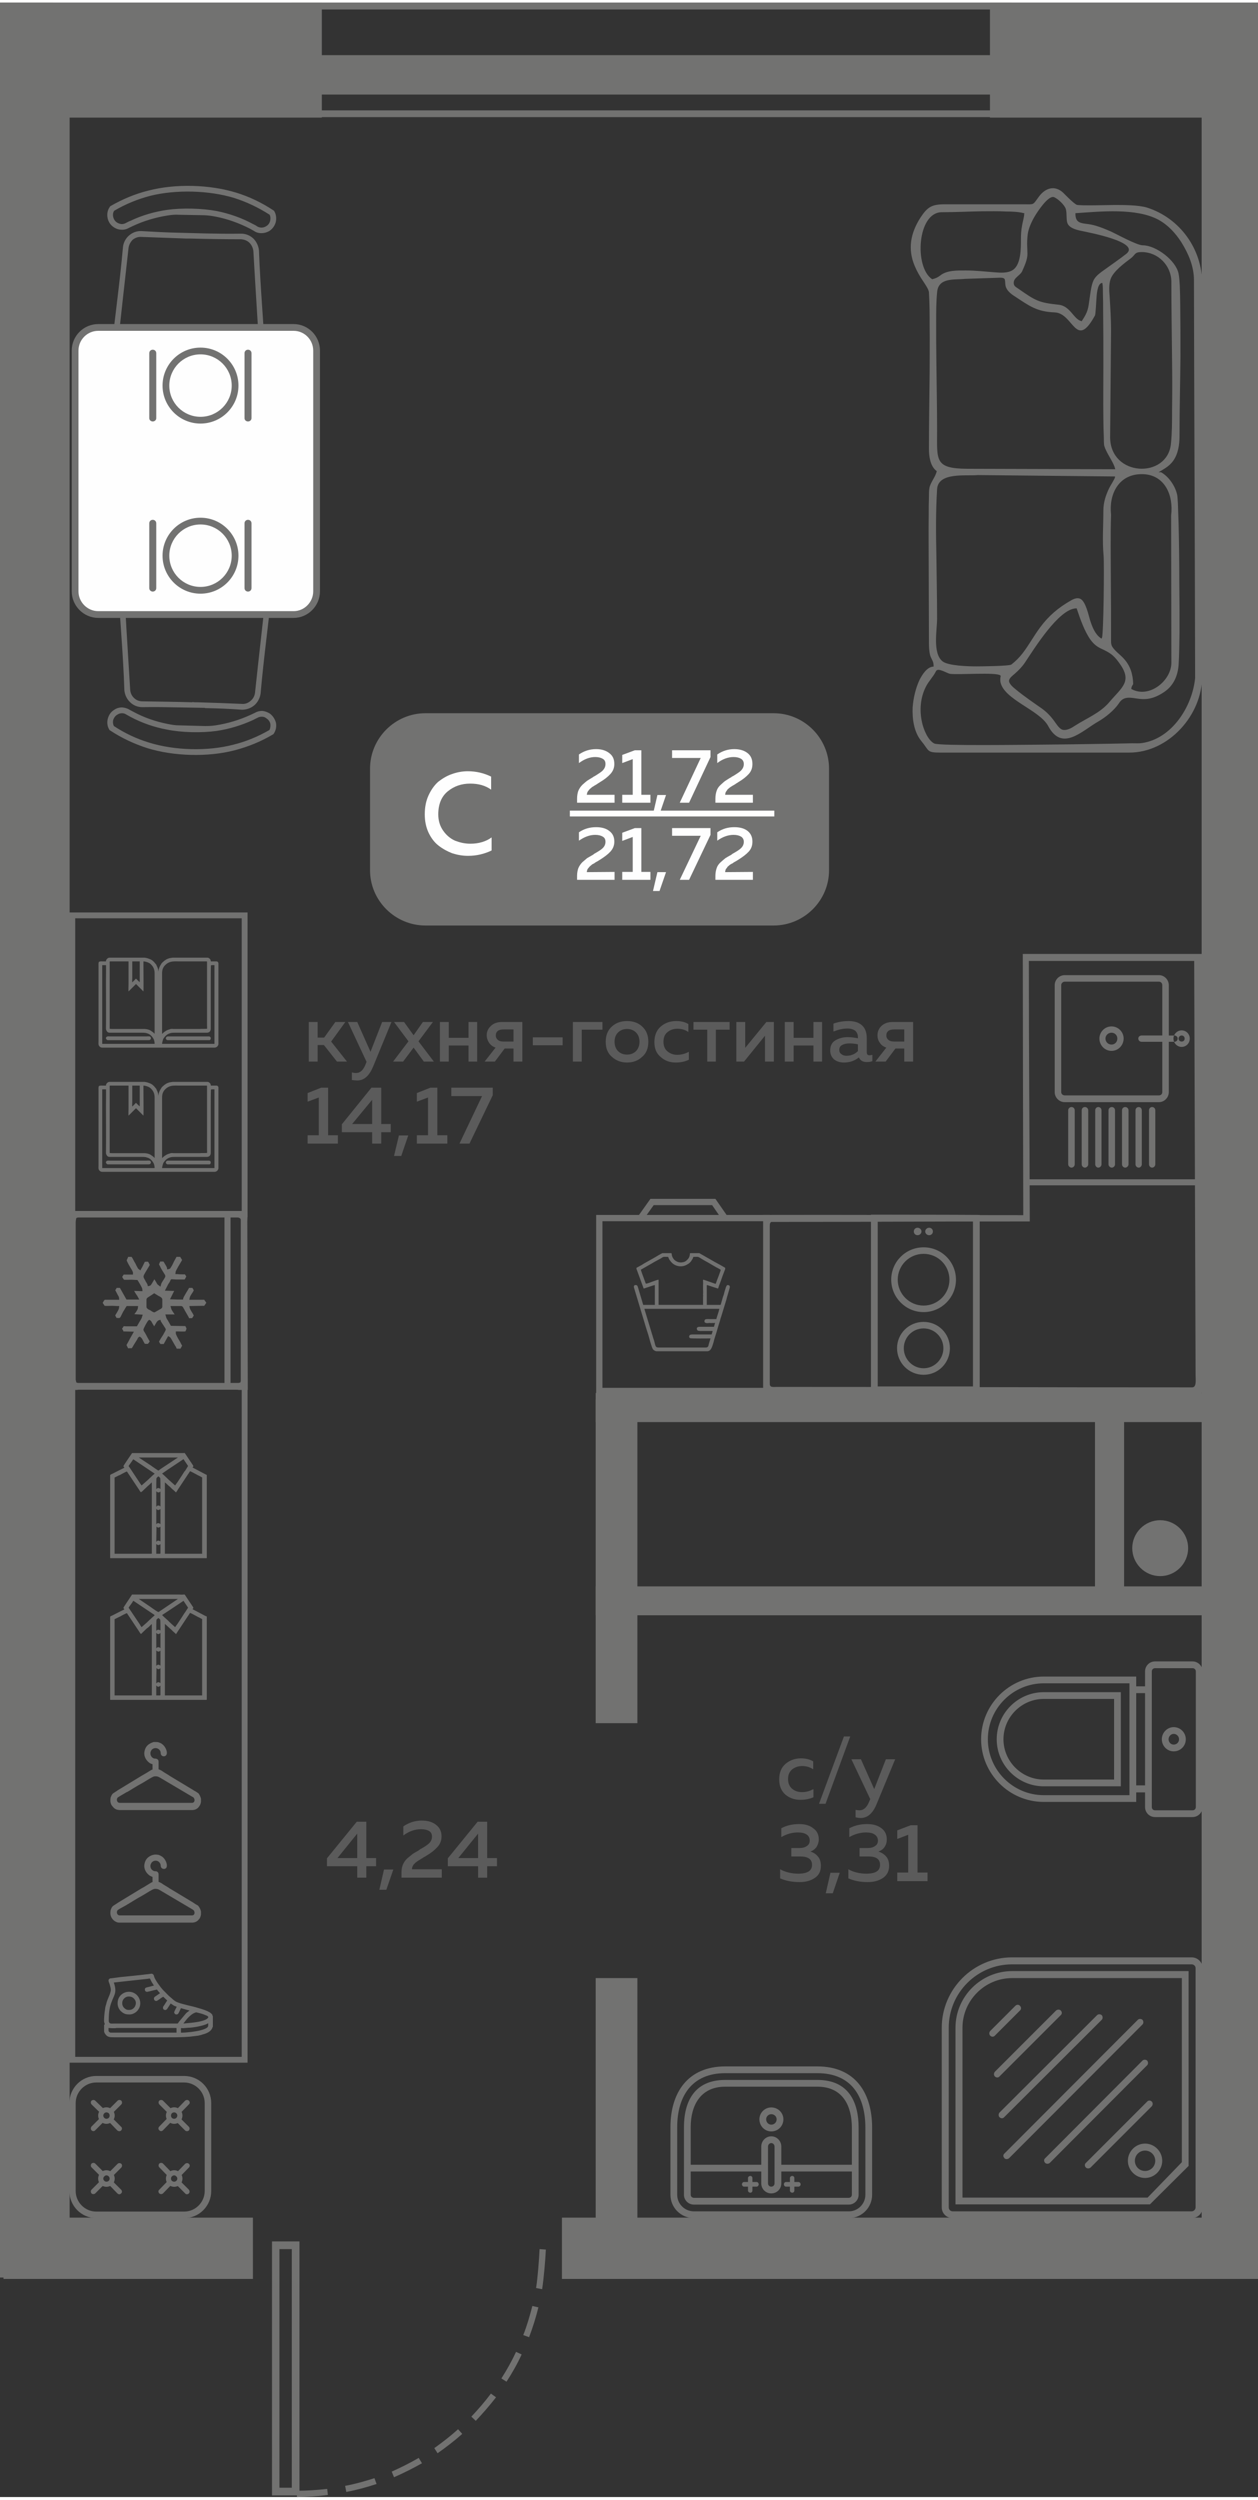 <?xml version="1.0" encoding="UTF-8"?>
<!DOCTYPE svg PUBLIC "-//W3C//DTD SVG 1.1//EN" "http://www.w3.org/Graphics/SVG/1.1/DTD/svg11.dtd">
<!-- Creator: CorelDRAW 2020 (64-Bit) -->
<svg xmlns="http://www.w3.org/2000/svg" xml:space="preserve" width="282px" height="560px" version="1.1" style="shape-rendering:geometricPrecision; text-rendering:geometricPrecision; image-rendering:optimizeQuality; fill-rule:evenodd; clip-rule:evenodd"
viewBox="0 0 54.02 107.04"
 xmlns:xlink="http://www.w3.org/1999/xlink"
 xmlns:xodm="http://www.corel.com/coreldraw/odm/2003">
 <rect x="0" y="0" width="54.02" height="107.04" fill="#333333" stroke="none"/>
 <defs>
  <style type="text/css">
   <![CDATA[
    .fil4 {fill:#FEFEFE}
    .fil0 {fill:#727271}
    .fil1 {fill:#5B5B5B}
    .fil3 {fill:#FEFEFE}
    .fil2 {fill:#727271;fill-rule:nonzero}
   ]]>
  </style>
 </defs>
 <g id="Слой_x0020_1">
  <g id="_1744349095184">
   <polygon class="fil0" points="54.02,95.05 24.13,95.05 24.13,97.68 54.02,97.68 "/>
   <polygon class="fil0" points="1.44,87.48 0,87.48 0,90.11 1.44,90.11 "/>
   <polygon class="fil0" points="0,97.62 1.14,97.62 1.14,96.17 0,96.17 "/>
   <polygon class="fil0" points="0,83.09 1.14,83.09 1.14,81.64 0,81.64 "/>
   <polygon class="fil0" points="0,97.04 2.99,97.04 2.99,1.98 0,1.98 "/>
   <polygon class="fil0" points="25.58,96.94 27.37,96.94 27.37,84.77 25.58,84.77 "/>
   <polygon class="fil0" points="25.58,73.83 27.37,73.83 27.37,59.94 25.58,59.94 "/>
   <polygon class="fil0" points="25.58,59.66 25.58,60.91 52.38,60.91 52.38,59.66 "/>
   <polygon class="fil0" points="54.02,4.12 51.6,4.12 51.6,96.18 54.02,96.18 "/>
   <polygon class="fil0" points="52.78,56 54.02,56 54.02,57.49 52.78,57.49 "/>
   <path class="fil1" d="M33.46 76.24c0,-0.29 0.09,-0.51 0.28,-0.67 0.18,-0.15 0.4,-0.23 0.65,-0.23 0.21,0 0.38,0.04 0.53,0.13l0 0.34c-0.14,-0.09 -0.29,-0.14 -0.47,-0.14 -0.17,0 -0.31,0.05 -0.43,0.14 -0.12,0.1 -0.18,0.23 -0.18,0.42 0,0.18 0.06,0.32 0.18,0.42 0.11,0.09 0.25,0.14 0.42,0.14 0.18,0 0.34,-0.05 0.49,-0.13l0 0.35c-0.16,0.07 -0.35,0.11 -0.56,0.11 -0.24,0 -0.46,-0.07 -0.64,-0.22 -0.18,-0.16 -0.27,-0.37 -0.27,-0.66zm1.99 1.05l-0.28 0 1.07 -2.89 0.27 0 -1.06 2.89zm2.09 -0.63l0.5 -1.28 0.4 0 -0.8 1.93c-0.16,0.39 -0.39,0.59 -0.68,0.59 -0.07,0 -0.14,-0.01 -0.22,-0.03l0 -0.32c0.05,0.01 0.11,0.02 0.17,0.02 0.18,0 0.32,-0.13 0.42,-0.39l0.04 -0.09 -0.81 -1.71 0.41 0 0.57 1.28zm-2.38 2.16c0,0.12 -0.04,0.23 -0.1,0.33 -0.07,0.09 -0.15,0.15 -0.26,0.19 0.13,0.04 0.24,0.11 0.32,0.21 0.09,0.1 0.13,0.24 0.13,0.4 0,0.23 -0.08,0.4 -0.26,0.52 -0.17,0.12 -0.39,0.18 -0.65,0.18 -0.31,0 -0.59,-0.05 -0.84,-0.16l0 -0.39c0.24,0.13 0.5,0.19 0.81,0.19 0.37,-0.01 0.56,-0.13 0.56,-0.38 0,-0.24 -0.17,-0.36 -0.51,-0.36l-0.38 0 0 -0.36 0.34 0c0.14,0 0.25,-0.03 0.33,-0.09 0.08,-0.05 0.12,-0.13 0.12,-0.23 0,-0.11 -0.04,-0.2 -0.13,-0.26 -0.09,-0.06 -0.21,-0.09 -0.38,-0.09 -0.25,0 -0.49,0.07 -0.71,0.2l0 -0.38c0.22,-0.12 0.48,-0.18 0.77,-0.18 0.25,0 0.45,0.06 0.6,0.18 0.16,0.11 0.24,0.27 0.24,0.48zm0.6 2.31l-0.3 0 0.2 -0.88 0.4 0 -0.3 0.88zm2.32 -2.31c0,0.12 -0.03,0.23 -0.1,0.33 -0.06,0.09 -0.15,0.15 -0.26,0.19 0.13,0.04 0.24,0.11 0.33,0.21 0.09,0.1 0.13,0.24 0.13,0.4 0,0.23 -0.09,0.4 -0.26,0.52 -0.18,0.12 -0.39,0.18 -0.66,0.18 -0.31,0 -0.58,-0.05 -0.83,-0.16l0 -0.39c0.23,0.13 0.5,0.19 0.8,0.19 0.38,-0.01 0.56,-0.13 0.56,-0.38 0,-0.24 -0.16,-0.36 -0.5,-0.36l-0.38 0 0 -0.36 0.33 0c0.15,0 0.26,-0.03 0.34,-0.09 0.08,-0.05 0.12,-0.13 0.12,-0.23 0,-0.11 -0.05,-0.2 -0.14,-0.26 -0.08,-0.06 -0.21,-0.09 -0.37,-0.09 -0.25,0 -0.49,0.07 -0.72,0.2l0 -0.38c0.23,-0.12 0.48,-0.18 0.77,-0.18 0.25,0 0.46,0.06 0.61,0.18 0.15,0.11 0.23,0.27 0.23,0.48zm1.03 -0.61l0.29 0 0 2.03 0.43 0 0 0.37 -1.3 0 0 -0.37 0.47 0 0 -1.62 -0.47 0.18 0 -0.37 0.58 -0.22z"/>
   <polygon class="fil0" points="25.58,67.96 25.58,69.2 52.38,69.2 52.38,67.96 "/>
   <polygon class="fil0" points="47.02,68.68 48.27,68.68 48.27,60.31 47.02,60.31 "/>
   <polygon class="fil0" points="10.86,95.05 0.15,95.05 0.15,97.68 10.86,97.68 "/>
   <g>
    <path class="fil2" d="M14.08 106.95c-0.45,0.06 -0.88,0.08 -1.33,0.09l0 -0.27c0.44,0 0.86,-0.03 1.3,-0.08l0.03 0.26zm9.36 -10.53c-0.02,0.45 -0.09,1.25 -0.16,1.7l-0.26 -0.05c0.07,-0.43 0.13,-1.23 0.15,-1.67l0.27 0.02zm-0.32 2.48c-0.11,0.44 -0.24,0.86 -0.4,1.28l-0.25 -0.09c0.16,-0.41 0.28,-0.82 0.39,-1.25l0.26 0.06zm-0.72 2.02c-0.18,0.4 -0.41,0.8 -0.65,1.17l-0.22 -0.14c0.23,-0.36 0.45,-0.75 0.63,-1.14l0.24 0.11zm-1.1 1.84c-0.28,0.36 -0.56,0.68 -0.87,1.01l-0.19 -0.18c0.3,-0.32 0.58,-0.64 0.84,-0.99l0.22 0.16zm-1.45 1.57c-0.34,0.3 -0.69,0.57 -1.06,0.83l-0.14 -0.22c0.35,-0.25 0.7,-0.52 1.02,-0.81l0.18 0.2zm-1.73 1.26c-0.39,0.22 -0.79,0.42 -1.2,0.6l-0.1 -0.24c0.4,-0.18 0.78,-0.37 1.16,-0.59l0.14 0.23zm-1.95 0.89c-0.43,0.14 -0.86,0.26 -1.3,0.34l-0.05 -0.26c0.44,-0.08 0.85,-0.2 1.26,-0.33l0.09 0.25z"/>
    <path class="fil0" d="M11.68 96.07l1.18 0 0 10.9 -1.18 0 0 -10.9zm0.32 10.57l0.53 0 0 -10.24 -0.53 0 0 10.24z"/>
   </g>
   <path class="fil1" d="M13.64 45.44l-0.38 0 0 -1.7 0.38 0 0 0.67 0.28 0 0.48 -0.67 0.43 0 -0.61 0.84 0.68 0.86 -0.43 0 -0.56 -0.71 -0.27 0 0 0.71zm2.27 -0.42l0.5 -1.28 0.4 0 -0.79 1.92c-0.17,0.4 -0.39,0.59 -0.68,0.59 -0.07,0 -0.15,-0.01 -0.23,-0.02l0 -0.33c0.05,0.02 0.11,0.03 0.18,0.03 0.18,0 0.32,-0.13 0.42,-0.4l0.03 -0.08 -0.8 -1.71 0.4 0 0.57 1.28zm2.25 -1.28l0.43 0 -0.62 0.83 0.66 0.87 -0.43 0 -0.44 -0.6 -0.45 0.6 -0.43 0 0.66 -0.87 -0.62 -0.83 0.43 0 0.41 0.57 0.4 -0.57zm1.11 1.7l-0.38 0 0 -1.7 0.38 0 0 0.68 0.85 0 0 -0.68 0.37 0 0 1.7 -0.37 0 0 -0.69 -0.85 0 0 0.69zm1.98 0l-0.44 0 0.47 -0.6c-0.12,-0.04 -0.21,-0.11 -0.28,-0.21 -0.06,-0.09 -0.1,-0.2 -0.1,-0.32 0,-0.16 0.06,-0.29 0.18,-0.4 0.11,-0.11 0.27,-0.17 0.48,-0.17l0.87 0 0 1.7 -0.38 0 0 -0.56 -0.38 0 -0.42 0.56zm0.13 -1.32c-0.06,0.05 -0.09,0.11 -0.09,0.2 0,0.08 0.03,0.14 0.09,0.19 0.05,0.05 0.14,0.07 0.24,0.07l0.43 0 0 -0.52 -0.43 0c-0.1,0 -0.19,0.02 -0.24,0.06zm1.5 0.28l1.28 0 0 0.34 -1.28 0 0 -0.34zm2.1 1.04l-0.38 0 0 -1.7 1.27 0 0 0.33 -0.89 0 0 1.37zm1.3 -0.2c-0.18,-0.15 -0.27,-0.37 -0.27,-0.65 0,-0.28 0.09,-0.5 0.27,-0.66 0.18,-0.16 0.39,-0.23 0.65,-0.23 0.25,0 0.47,0.07 0.64,0.23 0.18,0.16 0.27,0.38 0.27,0.66 0,0.28 -0.09,0.5 -0.27,0.65 -0.17,0.16 -0.39,0.24 -0.64,0.24 -0.26,0 -0.47,-0.08 -0.65,-0.24zm1.03 -0.25c0.1,-0.1 0.15,-0.24 0.15,-0.4 0,-0.17 -0.05,-0.3 -0.15,-0.4 -0.1,-0.1 -0.23,-0.15 -0.38,-0.15 -0.16,0 -0.29,0.05 -0.39,0.15 -0.1,0.1 -0.15,0.23 -0.15,0.4 0,0.16 0.05,0.3 0.15,0.4 0.1,0.1 0.23,0.15 0.39,0.15 0.15,0 0.28,-0.05 0.38,-0.15zm0.79 -0.39c0,-0.29 0.1,-0.52 0.28,-0.67 0.19,-0.16 0.41,-0.23 0.66,-0.23 0.2,0 0.38,0.04 0.52,0.13l0 0.34c-0.13,-0.09 -0.29,-0.14 -0.47,-0.14 -0.17,0 -0.31,0.05 -0.42,0.14 -0.12,0.09 -0.18,0.23 -0.18,0.42 0,0.18 0.06,0.32 0.17,0.41 0.12,0.1 0.26,0.15 0.42,0.15 0.18,0 0.35,-0.05 0.5,-0.13l0 0.34c-0.16,0.08 -0.35,0.12 -0.56,0.12 -0.25,0 -0.46,-0.07 -0.64,-0.23 -0.19,-0.15 -0.28,-0.36 -0.28,-0.65zm2.64 0.84l-0.37 0 0 -1.37 -0.59 0 0 -0.33 1.55 0 0 0.33 -0.59 0 0 1.37zm1.21 0l-0.33 0 0 -1.7 0.38 0 0 1.11 0.91 -1.11 0.32 0 0 1.7 -0.38 0 0 -1.11 -0.9 1.11zm2.13 0l-0.38 0 0 -1.7 0.38 0 0 0.68 0.85 0 0 -0.68 0.37 0 0 1.7 -0.37 0 0 -0.69 -0.85 0 0 0.69zm3.14 -0.4c0,0.09 0.04,0.13 0.12,0.13 0.03,0 0.07,-0.01 0.12,-0.02l0 0.27c-0.07,0.03 -0.15,0.04 -0.24,0.04 -0.17,0 -0.28,-0.07 -0.34,-0.2 -0.18,0.15 -0.4,0.22 -0.64,0.22 -0.16,0 -0.3,-0.04 -0.42,-0.13 -0.11,-0.1 -0.17,-0.22 -0.17,-0.39 0,-0.19 0.07,-0.34 0.22,-0.43 0.15,-0.09 0.33,-0.14 0.53,-0.14 0.14,0 0.29,0.02 0.44,0.05l0 -0.06c0,-0.1 -0.04,-0.19 -0.11,-0.26 -0.08,-0.06 -0.19,-0.1 -0.33,-0.1 -0.21,0 -0.41,0.05 -0.61,0.13l0 -0.34c0.22,-0.08 0.44,-0.11 0.65,-0.11 0.24,0 0.44,0.06 0.57,0.18 0.14,0.12 0.21,0.31 0.21,0.56l0 0.6zm-0.74 -0.38c-0.13,0 -0.23,0.02 -0.32,0.07 -0.08,0.04 -0.12,0.11 -0.12,0.21 0,0.08 0.03,0.14 0.09,0.18 0.06,0.05 0.13,0.07 0.22,0.07 0.2,0 0.36,-0.07 0.49,-0.2l0 -0.29c-0.13,-0.03 -0.26,-0.04 -0.36,-0.04zm1.55 0.78l-0.44 0 0.47 -0.6c-0.12,-0.04 -0.22,-0.11 -0.28,-0.21 -0.07,-0.09 -0.1,-0.2 -0.1,-0.32 0,-0.16 0.06,-0.29 0.17,-0.4 0.12,-0.11 0.28,-0.17 0.48,-0.17l0.88 0 0 1.7 -0.38 0 0 -0.56 -0.38 0 -0.42 0.56zm0.12 -1.32c-0.06,0.05 -0.09,0.11 -0.09,0.2 0,0.08 0.03,0.14 0.09,0.19 0.06,0.05 0.14,0.07 0.25,0.07l0.43 0 0 -0.52 -0.43 0c-0.11,0 -0.19,0.02 -0.25,0.06zm-24.36 2.44l0.3 0 0 2.04 0.42 0 0 0.36 -1.3 0 0 -0.36 0.48 0 0 -1.62 -0.48 0.18 0 -0.37 0.58 -0.23zm2.16 0l0.42 0 0 1.56 0.41 0 0 0.35 -0.41 0 0 0.49 -0.39 0 0 -0.49 -1.3 0 0 -0.34 1.27 -1.57zm0.03 1.56l0 -1.04 -0.86 1.04 0.86 0zm1.25 1.37l-0.31 0 0.21 -0.88 0.4 0 -0.3 0.88zm1.25 -2.93l0.3 0 0 2.04 0.43 0 0 0.36 -1.31 0 0 -0.36 0.48 0 0 -1.62 -0.48 0.18 0 -0.37 0.58 -0.23zm0.9 0l1.78 0 0 0.32 -1 2.08 -0.43 0 0.97 -2.04 -1.32 0 0 -0.36z"/>
   <path class="fil1" d="M15.32 78.06l0.41 0 0 1.56 0.42 0 0 0.35 -0.42 0 0 0.49 -0.39 0 0 -0.49 -1.3 0 0 -0.34 1.28 -1.57zm0.02 1.56l0 -1.05 -0.85 1.05 0.85 0zm1.25 1.36l-0.3 0 0.2 -0.87 0.4 0 -0.3 0.87zm0.73 -2.72c0.23,-0.16 0.5,-0.25 0.79,-0.25 0.26,0 0.46,0.06 0.61,0.18 0.16,0.12 0.24,0.28 0.24,0.5 0,0.18 -0.06,0.33 -0.18,0.46 -0.12,0.13 -0.28,0.26 -0.49,0.38 -0.01,0.01 -0.04,0.03 -0.09,0.05 -0.04,0.03 -0.07,0.05 -0.09,0.06 -0.02,0.01 -0.04,0.02 -0.08,0.05 -0.04,0.02 -0.07,0.04 -0.08,0.05 -0.02,0.01 -0.05,0.03 -0.07,0.05 -0.03,0.02 -0.06,0.04 -0.07,0.06 -0.01,0.01 -0.03,0.03 -0.05,0.05 -0.02,0.03 -0.03,0.05 -0.04,0.07 -0.01,0.01 -0.02,0.04 -0.02,0.06 -0.01,0.02 -0.01,0.05 -0.01,0.07l1.28 0 0 0.36 -1.73 0 0 -0.18c0,-0.14 0.01,-0.25 0.05,-0.35 0.04,-0.11 0.1,-0.2 0.19,-0.29 0.1,-0.08 0.17,-0.14 0.22,-0.18 0.05,-0.04 0.14,-0.09 0.28,-0.17 0.01,-0.01 0.02,-0.02 0.03,-0.02 0,-0.01 0.01,-0.01 0.02,-0.02 0.2,-0.11 0.33,-0.2 0.38,-0.25 0.1,-0.09 0.14,-0.19 0.14,-0.3 0,-0.11 -0.04,-0.19 -0.12,-0.24 -0.08,-0.05 -0.2,-0.08 -0.35,-0.08 -0.26,0 -0.52,0.09 -0.76,0.27l0 -0.39zm3.19 -0.2l0.41 0 0 1.56 0.42 0 0 0.35 -0.42 0 0 0.49 -0.39 0 0 -0.49 -1.3 0 0 -0.34 1.28 -1.57zm0.02 1.56l0 -1.05 -0.85 1.05 0.85 0z"/>
   <polygon class="fil0" points="54.02,0 42.51,0 42.51,4.93 54.02,4.93 "/>
   <polygon class="fil0" points="13.82,0 0,0 0,4.93 13.82,4.93 "/>
   <g>
    <polygon class="fil0" points="12.52,0 43.44,0 43.44,0.29 12.52,0.29 "/>
    <polygon class="fil0" points="12.52,4.62 43.44,4.62 43.44,4.91 12.52,4.91 "/>
    <polygon class="fil0" points="12.52,2.25 43.44,2.25 43.44,3.94 12.52,3.94 "/>
   </g>
   <polygon class="fil0" points="0.77,9.27 0,9.27 0,14.19 0.77,14.19 "/>
   <polygon class="fil0" points="0,10.66 2.28,10.66 2.28,0 0,0 "/>
   <g>
    <path class="fil0" d="M18.27 30.49l14.95 0c1.31,0 2.38,1.07 2.38,2.38l0 4.36c0,1.3 -1.07,2.37 -2.38,2.37l-14.95 0c-1.31,0 -2.38,-1.07 -2.38,-2.37l0 -4.36c0,-1.31 1.07,-2.38 2.38,-2.38z"/>
    <g>
     <polygon class="fil3" points="24.47,34.67 33.25,34.67 33.25,34.92 24.47,34.92 "/>
     <path class="fil4" d="M18.24 34.83c0,-0.3 0.05,-0.57 0.16,-0.81 0.11,-0.24 0.25,-0.44 0.42,-0.59 0.18,-0.14 0.38,-0.26 0.59,-0.33 0.22,-0.08 0.45,-0.12 0.68,-0.12 0.36,0 0.69,0.08 1,0.23l0 0.56c-0.25,-0.18 -0.55,-0.26 -0.9,-0.26 -0.37,0 -0.69,0.11 -0.96,0.33 -0.27,0.22 -0.41,0.55 -0.41,0.99 0,0.27 0.07,0.5 0.21,0.7 0.14,0.2 0.31,0.34 0.51,0.43 0.21,0.08 0.42,0.13 0.66,0.13 0.37,0 0.68,-0.1 0.91,-0.27l0 0.56c-0.31,0.15 -0.65,0.23 -1.01,0.23 -0.24,0 -0.46,-0.04 -0.68,-0.11 -0.21,-0.08 -0.41,-0.19 -0.59,-0.33 -0.18,-0.14 -0.32,-0.33 -0.43,-0.56 -0.11,-0.24 -0.16,-0.5 -0.16,-0.78z"/>
     <path class="fil4" d="M24.86 32.26c0.22,-0.15 0.46,-0.23 0.74,-0.23 0.23,0 0.42,0.06 0.56,0.17 0.15,0.11 0.22,0.26 0.22,0.47 0,0.17 -0.06,0.31 -0.17,0.43 -0.11,0.12 -0.26,0.24 -0.45,0.35 -0.01,0.01 -0.04,0.03 -0.08,0.05 -0.04,0.03 -0.07,0.05 -0.09,0.06 -0.01,0.01 -0.04,0.02 -0.07,0.04 -0.04,0.03 -0.06,0.04 -0.08,0.05 -0.02,0.01 -0.04,0.03 -0.06,0.05 -0.03,0.02 -0.05,0.04 -0.06,0.05 -0.02,0.02 -0.03,0.04 -0.05,0.06 -0.02,0.02 -0.03,0.04 -0.04,0.06 -0.01,0.01 -0.01,0.03 -0.02,0.06 -0.01,0.02 -0.01,0.04 -0.01,0.06l1.19 0 0 0.34 -1.61 0 0 -0.17c0,-0.13 0.02,-0.24 0.05,-0.33 0.04,-0.1 0.1,-0.19 0.18,-0.27 0.09,-0.08 0.16,-0.14 0.2,-0.17 0.05,-0.03 0.14,-0.09 0.26,-0.16 0.01,-0.01 0.02,-0.02 0.03,-0.02 0,-0.01 0.01,-0.01 0.02,-0.01 0.18,-0.11 0.3,-0.19 0.35,-0.24 0.09,-0.09 0.13,-0.18 0.13,-0.29 0,-0.1 -0.03,-0.17 -0.11,-0.22 -0.08,-0.05 -0.19,-0.08 -0.33,-0.08 -0.24,0 -0.47,0.09 -0.7,0.26l0 -0.37zm2.4 -0.18l0.28 0 0 1.91 0.39 0 0 0.34 -1.21 0 0 -0.34 0.45 0 0 -1.53 -0.45 0.17 0 -0.35 0.54 -0.2zm1.06 2.74l-0.28 0 0.19 -0.82 0.37 0 -0.28 0.82zm0.54 -2.74l1.65 0 0 0.29 -0.92 1.96 -0.4 0 0.9 -1.92 -1.23 0 0 -0.33zm1.94 0.18c0.22,-0.15 0.46,-0.23 0.73,-0.23 0.24,0 0.43,0.06 0.57,0.17 0.14,0.11 0.21,0.26 0.21,0.47 0,0.17 -0.05,0.31 -0.16,0.43 -0.11,0.12 -0.26,0.24 -0.45,0.35 -0.01,0.01 -0.04,0.03 -0.08,0.05 -0.04,0.03 -0.07,0.05 -0.09,0.06 -0.01,0.01 -0.04,0.02 -0.07,0.04 -0.04,0.03 -0.07,0.04 -0.08,0.05 -0.02,0.01 -0.04,0.03 -0.07,0.05 -0.02,0.02 -0.04,0.04 -0.06,0.05 -0.01,0.02 -0.03,0.04 -0.04,0.06 -0.02,0.02 -0.03,0.04 -0.04,0.06 -0.01,0.01 -0.02,0.03 -0.02,0.06 -0.01,0.02 -0.01,0.04 -0.01,0.06l1.19 0 0 0.34 -1.61 0 0 -0.17c0,-0.13 0.02,-0.24 0.05,-0.33 0.03,-0.1 0.09,-0.19 0.18,-0.27 0.09,-0.08 0.15,-0.14 0.2,-0.17 0.05,-0.03 0.13,-0.09 0.26,-0.16 0.01,-0.01 0.02,-0.02 0.02,-0.02 0.01,-0.01 0.02,-0.01 0.03,-0.01 0.18,-0.11 0.3,-0.19 0.35,-0.24 0.09,-0.09 0.13,-0.18 0.13,-0.29 0,-0.1 -0.04,-0.17 -0.11,-0.22 -0.08,-0.05 -0.19,-0.08 -0.33,-0.08 -0.24,0 -0.48,0.09 -0.7,0.26l0 -0.37z"/>
     <path class="fil4" d="M24.86 35.6c0.22,-0.15 0.46,-0.22 0.74,-0.22 0.23,0 0.42,0.05 0.56,0.16 0.15,0.11 0.22,0.26 0.22,0.46 0,0.17 -0.06,0.31 -0.17,0.43 -0.11,0.12 -0.26,0.23 -0.45,0.35 -0.01,0.01 -0.04,0.02 -0.08,0.05 -0.04,0.02 -0.07,0.04 -0.09,0.05 -0.01,0.01 -0.04,0.02 -0.07,0.05 -0.04,0.02 -0.06,0.03 -0.08,0.04 -0.02,0.01 -0.04,0.03 -0.06,0.05 -0.03,0.02 -0.05,0.04 -0.06,0.05 -0.02,0.02 -0.03,0.04 -0.05,0.06 -0.02,0.02 -0.03,0.04 -0.04,0.05 -0.01,0.02 -0.01,0.04 -0.02,0.06 -0.01,0.02 -0.01,0.05 -0.01,0.07l1.19 -0.01 0 0.34 -1.61 0 0 -0.17c0,-0.12 0.02,-0.23 0.05,-0.32 0.04,-0.1 0.1,-0.19 0.18,-0.27 0.09,-0.08 0.16,-0.13 0.2,-0.17 0.05,-0.03 0.14,-0.08 0.26,-0.15 0.01,-0.01 0.02,-0.02 0.03,-0.02 0,-0.01 0.01,-0.01 0.02,-0.02 0.18,-0.1 0.3,-0.18 0.35,-0.23 0.09,-0.08 0.13,-0.18 0.13,-0.28 0,-0.1 -0.03,-0.17 -0.11,-0.22 -0.08,-0.05 -0.19,-0.08 -0.33,-0.08 -0.24,0 -0.47,0.09 -0.7,0.25l0 -0.36zm2.4 -0.18l0.28 0 0 1.88 0.39 0 0 0.34 -1.21 0 0 -0.34 0.45 0 0 -1.5 -0.45 0.17 0 -0.35 0.54 -0.2zm1.06 2.7l-0.28 0 0.19 -0.81 0.37 0 -0.28 0.81zm0.54 -2.7l1.65 0 0 0.29 -0.92 1.93 -0.4 0 0.9 -1.89 -1.23 0 0 -0.33zm1.94 0.18c0.22,-0.15 0.46,-0.22 0.73,-0.22 0.24,0 0.43,0.05 0.57,0.16 0.14,0.11 0.21,0.26 0.21,0.46 0,0.17 -0.05,0.31 -0.16,0.43 -0.11,0.12 -0.26,0.23 -0.45,0.35 -0.01,0.01 -0.04,0.02 -0.08,0.05 -0.04,0.02 -0.07,0.04 -0.09,0.05 -0.01,0.01 -0.04,0.02 -0.07,0.05 -0.04,0.02 -0.07,0.03 -0.08,0.04 -0.02,0.01 -0.04,0.03 -0.07,0.05 -0.02,0.02 -0.04,0.04 -0.06,0.05 -0.01,0.02 -0.03,0.04 -0.04,0.06 -0.02,0.02 -0.03,0.04 -0.04,0.05 -0.01,0.02 -0.02,0.04 -0.02,0.06 -0.01,0.02 -0.01,0.05 -0.01,0.07l1.19 -0.01 0 0.34 -1.61 0 0 -0.17c0,-0.12 0.02,-0.23 0.05,-0.32 0.03,-0.1 0.09,-0.19 0.18,-0.27 0.09,-0.08 0.15,-0.13 0.2,-0.17 0.05,-0.03 0.13,-0.08 0.26,-0.15 0.01,-0.01 0.02,-0.02 0.02,-0.02 0.01,-0.01 0.02,-0.01 0.03,-0.02 0.18,-0.1 0.3,-0.18 0.35,-0.23 0.09,-0.08 0.13,-0.18 0.13,-0.28 0,-0.1 -0.04,-0.17 -0.11,-0.22 -0.08,-0.05 -0.19,-0.08 -0.33,-0.08 -0.24,0 -0.48,0.09 -0.7,0.25l0 -0.36z"/>
    </g>
   </g>
   <path class="fil0" d="M49.82 65.12c0.66,0 1.2,0.54 1.2,1.2 0,0.66 -0.54,1.2 -1.2,1.2 -0.66,0 -1.2,-0.54 -1.2,-1.2 0,-0.66 0.54,-1.2 1.2,-1.2z"/>
   <g>
    <path class="fil0" d="M48.62 83.88l-3.92 0 -1.24 0c-1.66,0 -3.02,1.36 -3.02,3.02l0 0.64 0 4.52 0 2.55c0,0.26 0.21,0.46 0.47,0.46l2.55 0 5.16 0 2.55 0c0.26,0 0.47,-0.2 0.47,-0.46l0 -2.55 0 -5.16 0 -2.56c0,-0.25 -0.21,-0.46 -0.47,-0.46l-2.55 0zm-5.16 0.3l7.71 0c0.09,0 0.17,0.07 0.17,0.16l0 10.27c0,0.09 -0.08,0.17 -0.17,0.17l-10.26 0c-0.1,0 -0.17,-0.08 -0.17,-0.17l0 -7.71c0,-1.5 1.22,-2.72 2.72,-2.72z"/>
    <path class="fil0" d="M51.04 84.47l0 8.36 -1.66 1.65 -8.35 0 0 -7.58c0,-1.34 1.1,-2.43 2.43,-2.43l7.58 0zm-0.29 0.3l0 7.9 -1.47 1.52 -7.95 0 0 -7.29c0,-1.17 0.96,-2.13 2.13,-2.13l7.29 0z"/>
    <path class="fil0" d="M43.6 85.96l-1.08 1.08c-0.05,0.06 -0.05,0.15 0,0.2l0 0c0.06,0.06 0.15,0.06 0.2,0l1.08 -1.08c0.06,-0.05 0.06,-0.14 0,-0.2l0 0c-0.05,-0.06 -0.14,-0.06 -0.2,0z"/>
    <path class="fil0" d="M45.35 86.16l-2.63 2.63c-0.05,0.06 -0.05,0.15 0,0.2l0 0c0.06,0.06 0.15,0.06 0.2,0l2.63 -2.63c0.06,-0.05 0.06,-0.14 0,-0.2l0 0c-0.05,-0.05 -0.14,-0.05 -0.2,0z"/>
    <path class="fil0" d="M47.11 86.36l-4.19 4.18c-0.05,0.06 -0.05,0.15 0,0.2l0 0c0.06,0.06 0.15,0.06 0.2,0l4.19 -4.18c0.05,-0.05 0.05,-0.14 0,-0.2l0 0c-0.06,-0.05 -0.15,-0.05 -0.2,0z"/>
    <path class="fil0" d="M48.86 86.56l-5.73 5.74c-0.06,0.05 -0.06,0.14 0,0.19l0 0.01c0.05,0.05 0.14,0.05 0.2,0l5.73 -5.74c0.05,-0.05 0.05,-0.14 0,-0.2l0 0c-0.06,-0.05 -0.15,-0.05 -0.2,0z"/>
    <path class="fil0" d="M49.06 88.31l-4.18 4.19c-0.06,0.05 -0.06,0.14 0,0.2l0 0c0.05,0.05 0.14,0.05 0.2,0l4.18 -4.19c0.05,-0.05 0.05,-0.14 0,-0.2l0 0c-0.06,-0.05 -0.15,-0.05 -0.2,0z"/>
    <path class="fil0" d="M49.26 90.07l-2.63 2.63c-0.06,0.05 -0.06,0.14 0,0.2l0 0c0.05,0.05 0.14,0.05 0.2,0l2.63 -2.63c0.05,-0.06 0.05,-0.15 0,-0.2l0 0c-0.06,-0.06 -0.15,-0.06 -0.2,0z"/>
    <path class="fil0" d="M48.86 92.3c0.17,-0.17 0.45,-0.17 0.62,0 0.17,0.17 0.17,0.45 0,0.62 -0.17,0.17 -0.45,0.17 -0.62,0 -0.17,-0.17 -0.17,-0.45 0,-0.62zm-0.21 -0.21c-0.29,0.29 -0.29,0.75 0,1.04 0.29,0.29 0.75,0.29 1.04,0 0.29,-0.29 0.29,-0.75 0,-1.04 -0.29,-0.29 -0.75,-0.29 -1.04,0z"/>
   </g>
   <g>
    <path class="fil0" d="M32.77 59.71c2.78,0 12.04,0 18.71,0 0.11,0 0.14,-0.08 0.14,-0.16l-0.01 -18.73 -7.69 0c0,2.4 0.01,6.07 0.02,11.21 -3.2,0 -7.97,-0.02 -11.17,-0.01l0 0.38 0 0.03 0 0.33 0 0 0 0.26 0 0 0 6.26 0 0.03 0 0.4zm11.41 -18.6l7.1 0 0.06 17.77c0,0.22 0.05,0.54 -0.15,0.54 -7.57,0 -10.24,-0.02 -17.82,-0.02 -0.2,0 -0.32,0.04 -0.32,-0.17l0 -6.67c0,-0.09 0,-0.24 0.09,-0.24 5.46,0 5.35,-0.02 10.79,-0.02l0 0 0.29 0c-0.01,-4.59 -0.04,-6.61 -0.04,-11.19z"/>
    <path class="fil0" d="M47.98 44.45c0,0.15 -0.11,0.26 -0.25,0.26 -0.14,0 -0.26,-0.11 -0.26,-0.26 0,-0.14 0.12,-0.25 0.26,-0.25 0.14,0 0.25,0.11 0.25,0.25zm0.27 0c0,0.29 -0.23,0.53 -0.52,0.53 -0.29,0 -0.52,-0.24 -0.52,-0.53 0,-0.28 0.23,-0.52 0.52,-0.52 0.29,0 0.52,0.24 0.52,0.52zm1.66 -2.29c0,-0.08 -0.06,-0.15 -0.14,-0.15l-4.05 0c-0.08,0 -0.15,0.07 -0.15,0.15l0 4.59c0,0.08 0.07,0.14 0.15,0.14l4.05 0c0.08,0 0.14,-0.06 0.14,-0.14l0 -2.16 -0.89 0c-0.08,0 -0.14,-0.06 -0.14,-0.14l0 0c0,-0.07 0.06,-0.13 0.14,-0.13l0.89 0 0 -2.16zm0.66 2.29l0 0c0,0.08 -0.06,0.14 -0.14,0.14l-0.24 0 0 2.16c0,0.23 -0.19,0.43 -0.42,0.43l-4.05 0c-0.24,0 -0.43,-0.2 -0.43,-0.43l0 -4.59c0,-0.23 0.19,-0.43 0.43,-0.43l4.05 0c0.23,0 0.42,0.2 0.42,0.43l0 2.16 0.24 0c0.08,0 0.14,0.06 0.14,0.13zm-1.1 2.94l0 0c0.08,0 0.14,0.06 0.14,0.14l0 2.32c0,0.07 -0.06,0.14 -0.14,0.14l0 0c-0.07,0 -0.13,-0.07 -0.13,-0.14l0 -2.32c0,-0.08 0.06,-0.14 0.13,-0.14zm-0.57 0l0 0c0.07,0 0.13,0.06 0.13,0.14l0 2.32c0,0.07 -0.06,0.14 -0.13,0.14l0 0c-0.08,0 -0.14,-0.07 -0.14,-0.14l0 -2.32c0,-0.08 0.06,-0.14 0.14,-0.14zm-0.58 0l0 0c0.07,0 0.14,0.06 0.14,0.14l0 2.32c0,0.07 -0.07,0.14 -0.14,0.14l0 0c-0.08,0 -0.14,-0.07 -0.14,-0.14l0 -2.32c0,-0.08 0.06,-0.14 0.14,-0.14zm-0.58 0l0 0c0.08,0 0.14,0.06 0.14,0.14l0 2.32c0,0.07 -0.06,0.14 -0.14,0.14l0 0c-0.07,0 -0.14,-0.07 -0.14,-0.14l0 -2.32c0,-0.08 0.07,-0.14 0.14,-0.14zm-0.58 0l0 0c0.08,0 0.14,0.06 0.14,0.14l0 2.32c0,0.07 -0.06,0.14 -0.14,0.14l0 0c-0.07,0 -0.13,-0.07 -0.13,-0.14l0 -2.32c0,-0.08 0.06,-0.14 0.13,-0.14zm-0.57 0l0 0c0.07,0 0.14,0.06 0.14,0.14l0 2.32c0,0.07 -0.07,0.14 -0.14,0.14l0 0c-0.08,0 -0.14,-0.07 -0.14,-0.14l0 -2.32c0,-0.08 0.06,-0.14 0.14,-0.14zm-0.58 0l0 0c0.08,0 0.14,0.06 0.14,0.14l0 2.32c0,0.07 -0.06,0.14 -0.14,0.14l0 0c-0.07,0 -0.14,-0.07 -0.14,-0.14l0 -2.32c0,-0.08 0.07,-0.14 0.14,-0.14zm5.08 -2.94c0,0.2 -0.15,0.36 -0.35,0.36 -0.19,0 -0.35,-0.16 -0.35,-0.36 0,-0.19 0.16,-0.35 0.35,-0.35 0.2,0 0.35,0.16 0.35,0.35zm-0.22 0c0,0.08 -0.05,0.13 -0.13,0.13 -0.07,0 -0.13,-0.05 -0.13,-0.13 0,-0.07 0.06,-0.13 0.13,-0.13 0.08,0 0.13,0.06 0.13,0.13zm-6.88 6.04l7.63 0 0 0.26 -7.63 0 0 -0.26zm0 -9.64l7.63 0 0 0.27 -7.63 0 0 -0.27z"/>
    <g>
     <path class="fil0" d="M30.76 56.49c0.03,-0.12 0.1,-0.3 0.13,-0.44l-3.22 0 0.3 0.99c0.01,0.03 0.02,0.07 0.03,0.1 0.03,0.08 0.04,0.15 0.07,0.22 0.08,0.24 0.05,0.35 0.2,0.35l2.04 0c0.11,0 0.11,-0.08 0.13,-0.16l0.07 -0.23c-0.06,0 -0.83,0.01 -0.87,-0.01 -0.07,-0.02 -0.06,-0.13 0.01,-0.15 0.03,-0.01 0.08,-0.01 0.12,-0.01l0.79 0c0.01,-0.05 0.04,-0.11 0.04,-0.15 -0.12,0 -0.25,0 -0.37,0 -0.08,0 -0.22,0.01 -0.27,-0.02 -0.05,-0.04 -0.08,-0.16 0.09,-0.16l0.61 0c0.01,-0.03 0.02,-0.07 0.03,-0.11 0.03,-0.09 0,-0.05 -0.05,-0.05 -0.04,0 -0.03,-0.01 -0.07,0 -0.03,0 -0.03,0 -0.06,0 -0.04,0 -0.02,-0.01 -0.08,0 -0.05,0.01 -0.18,0.01 -0.18,-0.07 0,-0.12 0.09,-0.1 0.22,-0.1 0.1,0 0.19,0 0.29,0zm0.19 -2.12c-0.02,0 -0.02,-0.01 -0.04,-0.02l-0.09 -0.05c-0.02,-0.01 -0.03,-0.02 -0.06,-0.03l-0.36 -0.21c-0.09,-0.05 -0.22,-0.12 -0.31,-0.18 -0.14,-0.08 -0.09,-0.06 -0.29,-0.06 -0.03,0 -0.03,0.01 -0.04,0.03l-0.01 0.04c-0.02,0.03 -0.03,0.05 -0.05,0.08 -0.04,0.07 -0.1,0.13 -0.18,0.17 -0.2,0.13 -0.47,0.11 -0.65,-0.05 -0.05,-0.05 -0.06,-0.06 -0.11,-0.13 -0.02,-0.02 -0.03,-0.05 -0.04,-0.07 -0.02,-0.03 -0.01,-0.07 -0.05,-0.07 -0.2,0 -0.16,-0.02 -0.3,0.07 -0.12,0.07 -0.25,0.13 -0.36,0.2l-0.49 0.28c0,0.03 0.04,0.12 0.05,0.16l0.11 0.3c0.07,0.17 0.01,0.16 0.21,0.1 0.04,-0.02 0.09,-0.03 0.13,-0.05l0.2 -0.07c0.02,0 0.06,-0.02 0.06,0l0 1.07 1.91 0c0,-0.01 0.01,-0.02 0,-0.03l0 -0.33c0,-0.03 0.01,-0.03 0,-0.06 0,-0.02 0,-0.02 0,-0.04 0,-0.02 0,-0.02 0,-0.03 0.01,-0.03 0,-0.03 0,-0.07 0.01,-0.04 0,-0.03 0,-0.06l0 -0.26c0.01,-0.04 0,-0.03 0,-0.07 0,-0.02 0.01,-0.01 0,-0.04 0,-0.02 0,-0.01 0,-0.03 0,-0.03 0,-0.03 0,-0.06 0.03,0 0.05,0.01 0.08,0.02 0.02,0.01 0.04,0.01 0.06,0.02l0.4 0.14c0.01,-0.03 0,0 0.01,-0.02 0,-0.01 0,-0.02 0.01,-0.02 0,-0.02 0.01,-0.02 0.01,-0.04 0.03,-0.08 0.19,-0.49 0.19,-0.53zm-2.83 1.51l0 -0.85c-0.05,0 -0.43,0.14 -0.48,0.15l-0.3 -0.82c0,0 0,0 -0.01,-0.01l0 -0.01 0 -0.05 0.24 -0.13c0.03,-0.02 0.07,-0.05 0.11,-0.07l0.41 -0.23c0.07,-0.04 0.33,-0.2 0.36,-0.2l0.27 0c0.03,0 0.07,0 0.1,0 0.02,0 0.01,0 0.02,0.02 0.01,0.11 0.04,0.18 0.11,0.26l0 0c0.07,0.07 0.18,0.12 0.28,0.12 0.08,0 0.16,-0.02 0.22,-0.06 0.05,-0.04 0.1,-0.09 0.13,-0.14 0.08,-0.16 0.01,-0.2 0.08,-0.2l0.37 0 0.35 0.2c0.19,0.11 0.4,0.23 0.59,0.33l0.17 0.1 0 0.06c-0.01,0.01 -0.01,0.01 -0.01,0.02l-0.11 0.29c-0.04,0.12 -0.1,0.29 -0.15,0.41 -0.01,0.04 -0.02,0.08 -0.04,0.11l-0.46 -0.15c-0.03,0 -0.02,0.03 -0.02,0.08l0 0.77 0.59 0c0.02,-0.03 0.03,-0.09 0.04,-0.12 0.01,-0.03 0.02,-0.06 0.03,-0.1 0.02,-0.08 0.04,-0.15 0.07,-0.22 0.01,-0.04 0.02,-0.08 0.03,-0.12 0.03,-0.08 0.07,-0.29 0.13,-0.29 0.03,0 0.1,0 0.1,0.08 0,0.05 -0.14,0.48 -0.15,0.55l-0.22 0.72c-0.02,0.06 -0.04,0.11 -0.05,0.17 -0.08,0.24 -0.14,0.48 -0.22,0.72 -0.02,0.06 -0.04,0.12 -0.05,0.18 -0.05,0.14 -0.09,0.42 -0.28,0.42l-2.17 0c-0.07,0 -0.13,-0.05 -0.16,-0.08 -0.06,-0.09 -0.16,-0.48 -0.2,-0.62 -0.11,-0.33 -0.2,-0.66 -0.3,-0.98l-0.31 -1.03c-0.03,-0.08 0,-0.14 0.07,-0.13 0.06,0 0.07,0.03 0.09,0.08l0.23 0.77 0.5 0z"/>
     <path class="fil0" d="M25.87 59.44l6.91 0 0 -7.15 -6.91 0 0 7.15zm1.9 -7.42l0.3 -0.42 2.51 0 0.29 0.42 -3.1 0zm3.43 0l-0.48 -0.69 -2.79 0 -0.49 0.69 -1.84 0 0 7.69 7.45 0 0 -7.69 -1.85 0z"/>
    </g>
    <path class="fil0" d="M39.66 55.91c0.61,0 1.11,-0.5 1.11,-1.11 0,-0.62 -0.5,-1.11 -1.11,-1.11 -0.61,0 -1.11,0.49 -1.11,1.11 0,0.61 0.5,1.11 1.11,1.11zm0 2.69c0.47,0 0.85,-0.39 0.85,-0.86 0,-0.47 -0.38,-0.85 -0.85,-0.85 -0.47,0 -0.85,0.38 -0.85,0.85 0,0.47 0.38,0.86 0.85,0.86zm0 -2.41c-0.77,0 -1.39,-0.63 -1.39,-1.39 0,-0.77 0.62,-1.39 1.39,-1.39 0.77,0 1.39,0.62 1.39,1.39 0,0.76 -0.62,1.39 -1.39,1.39zm0 2.69c0.63,0 1.13,-0.51 1.13,-1.14 0,-0.63 -0.5,-1.13 -1.13,-1.13 -0.63,0 -1.14,0.5 -1.14,1.13 0,0.63 0.51,1.14 1.14,1.14zm0.24 -5.99c0.09,0 0.16,-0.07 0.16,-0.16 0,-0.09 -0.07,-0.16 -0.16,-0.16 -0.09,0 -0.17,0.07 -0.17,0.16 0,0.09 0.08,0.16 0.17,0.16zm-0.5 0c0.09,0 0.17,-0.07 0.17,-0.16 0,-0.09 -0.08,-0.16 -0.17,-0.16 -0.09,0 -0.16,0.07 -0.16,0.16 0,0.09 0.07,0.16 0.16,0.16zm2.67 6.82l-4.67 -0.01 0 -0.32 0 0 0 -7.1 0 0 0 -0.27c1.34,0 3.33,0 4.67,0.01l0 0.26 0 0 0 7.1 0 0 0 0.33zm-0.29 -0.33l0 -7.1 -4.09 0 0 7.1 4.09 0z"/>
   </g>
   <g>
    <path class="fil2" d="M7.2 9.13c-0.51,0.08 -1.02,0.23 -1.49,0.45l-0.17 0.08c-0.1,0.06 -0.22,0.09 -0.33,0.08 -0.11,0 -0.23,-0.04 -0.33,-0.11 -0.14,-0.09 -0.23,-0.24 -0.26,-0.39 -0.03,-0.16 -0.01,-0.33 0.09,-0.47l0.01 -0.02 0.02 -0.02c0.52,-0.3 1.07,-0.53 1.64,-0.67 1.16,-0.3 2.62,-0.26 3.76,0.09 0.56,0.17 1.1,0.43 1.6,0.76l0.02 0.01 0.02 0.03c0.08,0.14 0.1,0.31 0.06,0.47 -0.04,0.15 -0.14,0.29 -0.28,0.38 -0.11,0.06 -0.22,0.09 -0.34,0.09 -0.11,0 -0.22,-0.03 -0.32,-0.1l-0.16 -0.09c-0.47,-0.24 -0.96,-0.42 -1.48,-0.52 -0.21,-0.04 -0.31,-0.05 -0.47,-0.06l0 0 -1.11 -0.02 0 0c-0.16,-0.01 -0.27,0 -0.48,0.03zm1.57 0.77c0.53,0.01 1.06,0.02 1.58,0.01 0.21,0 0.39,0.08 0.53,0.21 0.13,0.13 0.22,0.31 0.24,0.51 0.06,1.61 0.21,3.25 0.29,4.86l0 0.05c-0.01,0.23 -0.11,0.43 -0.26,0.57 -0.15,0.14 -0.35,0.23 -0.57,0.22l-2.53 -0.04 -2.52 -0.08c-0.22,-0.01 -0.42,-0.11 -0.56,-0.26 -0.14,-0.15 -0.23,-0.35 -0.23,-0.57l0 -0.05c0.16,-1.61 0.4,-3.24 0.54,-4.84 0.02,-0.2 0.12,-0.38 0.26,-0.5 0.15,-0.13 0.33,-0.2 0.54,-0.19 0.52,0.03 1.05,0.06 1.58,0.07l0 0 1.11 0.03 0 0zm-2.33 -1.61c-0.53,0.14 -1.05,0.35 -1.54,0.64 -0.05,0.08 -0.06,0.17 -0.04,0.26 0.02,0.09 0.07,0.18 0.16,0.24 0.06,0.04 0.13,0.06 0.2,0.07 0.07,0 0.14,-0.02 0.19,-0.05 0.06,-0.03 0.13,-0.07 0.19,-0.09 0.5,-0.24 1.03,-0.39 1.57,-0.47 0.64,-0.09 1.5,-0.07 2.14,0.05 0.54,0.11 1.06,0.29 1.54,0.55 0.06,0.03 0.13,0.06 0.18,0.1 0.06,0.04 0.13,0.06 0.2,0.06 0.07,0 0.14,-0.02 0.2,-0.06 0.09,-0.05 0.15,-0.14 0.17,-0.23 0.02,-0.09 0.02,-0.18 -0.02,-0.26 -0.48,-0.31 -0.99,-0.55 -1.52,-0.72 -1.08,-0.33 -2.51,-0.37 -3.62,-0.09zm1.77 1.83l0 0 -0.1 0 -0.01 0 -0.1 0 0 0c-0.64,-0.02 -1.29,-0.05 -1.93,-0.07 -0.14,-0.01 -0.27,0.04 -0.37,0.12 -0.09,0.09 -0.16,0.21 -0.18,0.35 -0.18,1.61 -0.36,3.21 -0.53,4.82l0 0.04c-0.01,0.15 0.06,0.3 0.16,0.4 0.1,0.11 0.24,0.18 0.39,0.18l2.41 0.08 2.63 0.05c0.16,0 0.3,-0.06 0.4,-0.16 0.11,-0.1 0.18,-0.24 0.19,-0.4l0 -0.03c-0.09,-1.62 -0.2,-3.23 -0.29,-4.85 -0.02,-0.14 -0.08,-0.26 -0.17,-0.35 -0.09,-0.09 -0.22,-0.14 -0.36,-0.15 -0.64,0 -1.46,-0.01 -2.14,-0.03z"/>
    <path class="fil2" d="M9.26 31.01c0.52,-0.08 1.02,-0.23 1.5,-0.45l0.17 -0.08c0.1,-0.06 0.21,-0.09 0.33,-0.09 0.11,0.01 0.22,0.05 0.32,0.11 0.14,0.1 0.23,0.25 0.27,0.4 0.03,0.16 0,0.32 -0.09,0.46l-0.02 0.03 -0.02 0.01c-0.52,0.31 -1.07,0.53 -1.64,0.68 -1.15,0.3 -2.61,0.26 -3.75,-0.09 -0.56,-0.18 -1.1,-0.43 -1.6,-0.76l-0.03 -0.02 -0.01 -0.02c-0.09,-0.15 -0.1,-0.32 -0.06,-0.47 0.04,-0.15 0.13,-0.29 0.28,-0.38 0.1,-0.07 0.22,-0.1 0.33,-0.1 0.11,0.01 0.23,0.04 0.32,0.1l0.17 0.09c0.46,0.25 0.96,0.42 1.47,0.52 0.21,0.04 0.32,0.06 0.48,0.06l0 0 1.1 0.03 0 0c0.16,0 0.27,0 0.48,-0.03zm-1.57 -0.77c-0.53,-0.01 -1.06,-0.02 -1.58,-0.01 -0.2,0 -0.39,-0.08 -0.52,-0.21 -0.14,-0.13 -0.23,-0.31 -0.25,-0.52 -0.05,-1.61 -0.21,-3.24 -0.29,-4.86l0 -0.05c0.01,-0.22 0.11,-0.42 0.26,-0.56 0.15,-0.14 0.36,-0.23 0.58,-0.23l2.52 0.05 2.52 0.08c0.22,0.01 0.42,0.1 0.56,0.25 0.15,0.15 0.24,0.36 0.24,0.58l-0.01 0.05c-0.16,1.61 -0.39,3.23 -0.53,4.84 -0.03,0.2 -0.13,0.38 -0.27,0.5 -0.14,0.12 -0.33,0.19 -0.53,0.19 -0.52,-0.04 -1.05,-0.06 -1.59,-0.07l0 -0.01 -1.1 -0.02 -0.01 0zm2.33 1.6c0.54,-0.13 1.06,-0.35 1.55,-0.63 0.04,-0.08 0.05,-0.17 0.04,-0.26 -0.02,-0.1 -0.08,-0.18 -0.17,-0.24 -0.06,-0.05 -0.12,-0.07 -0.19,-0.07 -0.07,0 -0.14,0.01 -0.2,0.05 -0.06,0.03 -0.13,0.06 -0.18,0.09 -0.5,0.23 -1.03,0.39 -1.57,0.47 -0.65,0.09 -1.51,0.07 -2.14,-0.06 -0.54,-0.1 -1.06,-0.28 -1.55,-0.54 -0.06,-0.03 -0.12,-0.07 -0.18,-0.1 -0.06,-0.04 -0.12,-0.06 -0.19,-0.06 -0.07,0 -0.14,0.02 -0.2,0.06 -0.09,0.05 -0.15,0.14 -0.18,0.23 -0.02,0.09 -0.01,0.18 0.03,0.26 0.47,0.31 0.98,0.55 1.51,0.71 1.09,0.34 2.52,0.38 3.62,0.09zm-1.76 -1.82l0 -0.01 0.1 0.01 0 0 0.11 0 -0.01 0c0.65,0.02 1.29,0.04 1.94,0.07 0.13,0.01 0.26,-0.04 0.36,-0.13 0.1,-0.08 0.17,-0.2 0.19,-0.34 0.17,-1.61 0.36,-3.22 0.53,-4.83l0 -0.03c0,-0.16 -0.06,-0.3 -0.16,-0.41 -0.1,-0.1 -0.24,-0.17 -0.4,-0.18l-2.4 -0.07 -2.64 -0.05c-0.15,-0.01 -0.29,0.06 -0.4,0.16 -0.1,0.1 -0.17,0.24 -0.18,0.39l0 0.04c0.09,1.61 0.19,3.23 0.29,4.84 0.01,0.14 0.07,0.27 0.17,0.36 0.09,0.09 0.22,0.14 0.35,0.14 0.65,0.01 1.47,0.02 2.15,0.04z"/>
    <path class="fil0" d="M3.08 25.26l0 -10.33c0,-0.63 0.51,-1.14 1.14,-1.14l8.39 0c0.62,0 1.13,0.51 1.13,1.14l0 10.33c0,0.62 -0.51,1.14 -1.13,1.14l-8.39 0c-0.63,0 -1.14,-0.52 -1.14,-1.14z"/>
    <path class="fil4" d="M3.37 25.26l0 -10.33c0,-0.47 0.38,-0.85 0.85,-0.85l8.39 0c0.46,0 0.84,0.38 0.84,0.85l0 10.33c0,0.46 -0.38,0.85 -0.84,0.85l-8.39 0c-0.47,0 -0.85,-0.39 -0.85,-0.85z"/>
    <path class="fil0" d="M7.27 16.43c0,-0.74 0.6,-1.34 1.34,-1.34 0.74,0 1.34,0.6 1.34,1.34 0,0.74 -0.6,1.34 -1.34,1.34 -0.74,0 -1.34,-0.6 -1.34,-1.34zm-0.29 0c0,-0.9 0.73,-1.63 1.63,-1.63 0.9,0 1.63,0.73 1.63,1.63 0,0.9 -0.73,1.63 -1.63,1.63 -0.9,0 -1.63,-0.73 -1.63,-1.63z"/>
    <path class="fil0" d="M6.41 17.83l0 -2.79c0,-0.09 0.07,-0.15 0.15,-0.15l0 0c0.08,0 0.15,0.06 0.15,0.15l0 2.79c0,0.08 -0.07,0.14 -0.15,0.14l0 0c-0.08,0 -0.15,-0.06 -0.15,-0.14z"/>
    <path class="fil0" d="M10.5 17.83l0 -2.79c0,-0.09 0.07,-0.15 0.15,-0.15l0 0c0.08,0 0.15,0.06 0.15,0.15l0 2.79c0,0.08 -0.07,0.14 -0.15,0.14l0 0c-0.08,0 -0.15,-0.06 -0.15,-0.14z"/>
    <path class="fil0" d="M7.27 23.73c0,-0.74 0.6,-1.34 1.34,-1.34 0.74,0 1.34,0.6 1.34,1.34 0,0.74 -0.6,1.34 -1.34,1.34 -0.74,0 -1.34,-0.6 -1.34,-1.34zm-0.29 0c0,-0.9 0.73,-1.63 1.63,-1.63 0.9,0 1.63,0.73 1.63,1.63 0,0.9 -0.73,1.63 -1.63,1.63 -0.9,0 -1.63,-0.73 -1.63,-1.63z"/>
    <path class="fil0" d="M6.41 25.12l0 -2.78c0,-0.09 0.07,-0.15 0.15,-0.15l0 0c0.08,0 0.15,0.06 0.15,0.15l0 2.78c0,0.09 -0.07,0.15 -0.15,0.15l0 0c-0.08,0 -0.15,-0.06 -0.15,-0.15z"/>
    <path class="fil0" d="M10.5 25.12l0 -2.78c0,-0.09 0.07,-0.15 0.15,-0.15l0 0c0.08,0 0.15,0.06 0.15,0.15l0 2.78c0,0.09 -0.07,0.15 -0.15,0.15l0 0c-0.08,0 -0.15,-0.06 -0.15,-0.15z"/>
   </g>
   <path class="fil0" d="M51.62 12.06c0.01,-1.48 -0.95,-2.82 -2.37,-3.27 -0.37,-0.11 -1,-0.11 -1.39,-0.11 -0.19,0 -1.53,0.04 -1.63,-0.01 -0.15,-0.08 -0.46,-0.4 -0.58,-0.52 -0.36,-0.33 -0.76,-0.2 -1.03,0.16 -0.29,0.39 -0.18,0.34 -0.69,0.34l-3.35 0c-0.57,0 -0.75,0.11 -1.06,0.58 -0.42,0.66 -0.55,1.34 -0.24,2.07 0.1,0.24 0.23,0.46 0.38,0.68 0.07,0.11 0.22,0.32 0.23,0.45 0.03,0.48 0.03,0.96 0.03,1.44 0.01,0.67 0,1.33 0,1.99 -0.01,1.1 -0.03,2.19 -0.03,3.28 0,0.32 0.05,0.74 0.32,0.95l0.02 0.01 -0.01 0.02c-0.05,0.23 -0.28,0.49 -0.31,0.71 -0.02,0.1 -0.02,0.26 -0.02,0.37 -0.01,0.26 -0.01,0.52 -0.01,0.77 -0.01,0.75 0,1.49 0,2.24 0,1.08 0.01,2.17 0.01,3.26 0,0.17 0.01,0.37 0.05,0.53 0.03,0.1 0.07,0.16 0.11,0.25 0.03,0.07 0.04,0.13 0.04,0.21l0 0.03 -0.02 0c-0.27,0.02 -0.47,0.35 -0.58,0.56 -0.17,0.36 -0.27,0.79 -0.3,1.19 -0.02,0.48 0.05,1.05 0.37,1.44 0.35,0.42 0.22,0.5 0.81,0.5l8.12 0c1.7,0 3.14,-1.62 3.13,-3.28 -0.01,-5.62 -0.03,-11.23 0,-16.84zm-1.76 8.09l-0.11 0 0.1 -0.06c0.2,-0.12 0.37,-0.22 0.52,-0.42 0.22,-0.3 0.28,-0.7 0.28,-1.07 0,-1.14 0.03,-2.28 0.04,-3.42 0,-0.74 0,-1.49 -0.01,-2.23 0,-0.28 -0.01,-0.56 -0.02,-0.83 -0.01,-0.16 -0.02,-0.34 -0.05,-0.49 -0.11,-0.57 -0.97,-1.22 -1.54,-1.22 -0.25,0 -1.1,-0.47 -1.36,-0.59 -0.3,-0.13 -0.66,-0.28 -0.98,-0.32 -0.32,-0.04 -0.55,-0.05 -0.55,-0.44l0 -0.03 0.03 0c1.05,-0.07 2.57,-0.23 3.53,0.28 0.42,0.23 0.73,0.57 0.99,0.97 0.31,0.5 0.54,1.04 0.54,1.63 0.01,5.69 0.04,11.38 0.05,17.07 -0.12,1.22 -0.99,2.6 -2.28,2.79 -0.11,0.02 -0.3,0.01 -0.42,0.01 -0.33,0.01 -0.67,0.01 -1.01,0.02 -1.01,0.02 -2.02,0.03 -3.03,0.04 -0.44,0 -4.23,0.06 -4.46,-0.05 -0.28,-0.14 -0.47,-0.63 -0.53,-0.92 -0.11,-0.51 -0.07,-1.05 0.17,-1.52 0.12,-0.24 0.32,-0.43 0.43,-0.66 0.08,-0.18 0.47,0.09 0.61,0.11 0.37,0.05 1.99,-0.08 2.16,0.07l0.01 0.02 0 0.01c-0.02,0.09 -0.02,0.17 -0.01,0.25 0.15,0.76 1.68,1.2 2.05,1.89 0.6,1.12 1.44,0.21 2.16,-0.2 0.31,-0.18 0.68,-0.48 0.88,-0.78 0.07,-0.11 0.16,-0.19 0.29,-0.22 0.18,-0.05 0.46,0.03 0.66,0.04 0.37,0.03 0.68,-0.09 0.99,-0.3 0.4,-0.27 0.58,-0.68 0.62,-1.15 0.03,-0.46 0.03,-0.95 0.04,-1.41 0,-0.73 0,-1.46 -0.01,-2.18 0,-0.83 -0.01,-1.65 -0.03,-2.48 -0.01,-0.29 -0.02,-0.58 -0.03,-0.87 -0.01,-0.1 -0.01,-0.3 -0.04,-0.41 -0.09,-0.36 -0.35,-0.74 -0.68,-0.93zm-2.59 7.12c-0.25,-0.17 -0.37,-0.49 -0.46,-0.77 -0.07,-0.23 -0.19,-0.81 -0.42,-0.92 -0.13,-0.06 -0.28,0 -0.4,0.07 -0.53,0.3 -0.96,0.66 -1.32,1.15 -0.27,0.36 -0.49,0.77 -0.76,1.12 -0.14,0.18 -0.3,0.34 -0.48,0.48 -0.09,0.07 -1.35,0.08 -1.51,0.08 -0.31,0 -1.21,-0.02 -1.45,-0.22 -0.43,-0.35 -0.23,-1.33 -0.23,-1.83 0,-0.89 -0.02,-1.78 -0.03,-2.67 -0.02,-0.96 -0.03,-1.93 0.03,-2.88 0.04,-0.75 1.25,-0.56 1.75,-0.61l5.89 0.06 0 0.03c0,0.06 -0.22,0.4 -0.25,0.47 -0.15,0.31 -0.25,0.62 -0.25,0.97 0,0.64 -0.05,1.29 0.01,1.93 0.03,0.36 0,3.36 -0.07,3.52l-0.02 0.04 -0.03 -0.02zm1.39 1.97c-0.01,-0.42 -0.12,-0.79 -0.41,-1.1 -0.14,-0.16 -0.43,-0.36 -0.51,-0.55 -0.02,-0.05 -0.03,-0.11 -0.03,-0.16 0,-0.92 0,-1.84 -0.01,-2.75 0,-0.9 -0.02,-1.82 0.01,-2.71 -0.1,-0.89 0.33,-1.74 1.32,-1.74 0.98,0 1.37,0.9 1.26,1.77l0.01 6.32c0,0.78 -0.95,1.54 -1.7,1.14l-0.02 -0.01 0 -0.02c0.01,-0.09 0.04,-0.12 0.08,-0.19zm0.37 -18.54c0.7,0 1.27,0.58 1.27,1.28 0,1.12 0.02,2.25 0.03,3.37 0.01,0.72 0.01,1.43 0,2.14 0,0.47 0,0.98 -0.05,1.45 -0.16,1.5 -2.61,1.41 -2.61,-0.3l0.04 -4.55c0,-0.5 -0.03,-0.98 -0.06,-1.48 -0.02,-0.23 -0.04,-0.52 0.04,-0.75 0.12,-0.34 0.6,-0.69 0.88,-0.9 0.2,-0.16 0.14,-0.26 0.46,-0.26zm-1.69 1.35c0.02,0.1 0.02,0.29 0.02,0.4 0.01,0.27 0.01,0.53 0.01,0.8 0.01,0.77 0.01,1.53 0.01,2.29 0,0.78 -0.01,1.55 0,2.32 0,0.26 0.01,0.53 0.02,0.8 0,0.08 0,0.3 0.02,0.36 0.02,0.07 0.05,0.14 0.08,0.2 0.1,0.22 0.33,0.55 0.38,0.76l0.01 0.04 -6.36 -0.02c-1.4,-0.01 -1.29,-0.36 -1.29,-1.63 0,-0.96 -0.02,-1.93 -0.03,-2.9 -0.01,-0.6 -0.01,-1.19 -0.01,-1.79 0,-0.41 0,-0.84 0.04,-1.25 0.05,-0.65 0.74,-0.53 1.2,-0.58l1.5 -0.05c0.06,0 0.16,0 0.2,0.06 0.03,0.06 0.02,0.21 0.04,0.29 0.04,0.19 0.22,0.34 0.38,0.44 0.64,0.42 0.95,0.67 1.74,0.7 0.8,0.04 0.9,1.63 1.72,0.13 0.03,-0.07 0.05,-0.57 0.06,-0.68 0.01,-0.15 0.03,-0.66 0.22,-0.71l0.03 -0.01 0.01 0.03zm-3.6 0.23c-0.11,-0.08 -0.21,-0.11 -0.21,-0.26 0,-0.22 0.26,-0.3 0.36,-0.49 0.1,-0.23 0.23,-0.5 0.23,-0.75 0,-0.1 -0.01,-0.2 -0.01,-0.3 -0.01,-0.18 0,-0.36 0.02,-0.53 0.03,-0.26 0.17,-0.56 0.3,-0.78 0.1,-0.17 0.57,-0.9 0.82,-0.83 0.17,0.06 0.47,0.34 0.52,0.52 0.05,0.2 0.01,0.42 0.06,0.58 0.07,0.24 0.44,0.32 0.65,0.36 0.21,0.05 2.53,0.47 1.88,0.98 -0.31,0.24 -0.63,0.46 -0.95,0.69 -0.14,0.1 -0.31,0.22 -0.41,0.37 -0.14,0.21 -0.17,0.6 -0.21,0.84 -0.06,0.45 -0.07,0.58 -0.33,0.97l-0.01 0.02 -0.02 -0.01c-0.32,-0.07 -0.47,-0.65 -0.97,-0.7 -0.87,-0.09 -1,-0.18 -1.72,-0.68zm0.24 -3.22c0,0.04 0,0.07 -0.01,0.11 -0.02,0.13 -0.06,0.26 -0.08,0.39 -0.04,0.2 -0.05,0.39 -0.05,0.59 0,0.37 0.01,1.09 -0.35,1.32 -0.21,0.14 -0.52,0.12 -0.76,0.1 -0.42,-0.03 -0.82,-0.08 -1.24,-0.08 -0.36,0 -0.83,-0.02 -1.12,0.22 -0.11,0.08 -0.19,0.12 -0.32,0.15l-0.01 0.01 -0.02 -0.01c-0.77,-0.52 -0.63,-2.87 0.42,-2.87 0.57,0 1.15,-0.03 1.72,-0.04 0.35,0 0.7,-0.01 1.05,0.01 0.23,0 0.52,0.01 0.75,0.07l0.03 0 -0.01 0.03zm2.26 16.95c0.14,0.42 0.33,0.97 0.59,1.33 0.15,0.2 0.28,0.3 0.5,0.4 0.32,0.15 0.48,0.25 0.7,0.55 0.63,0.83 0.16,1.07 -0.4,1.73 -0.39,0.46 -0.96,0.68 -1.46,1 -0.15,0.1 -0.38,0.24 -0.57,0.17 -0.13,-0.06 -0.24,-0.24 -0.32,-0.35 -0.16,-0.22 -0.32,-0.39 -0.54,-0.55 -0.37,-0.26 -0.77,-0.53 -1.12,-0.82 -0.1,-0.08 -0.31,-0.25 -0.29,-0.39 0.02,-0.11 0.16,-0.21 0.24,-0.28 0.17,-0.15 0.31,-0.29 0.44,-0.48 0.39,-0.58 1.45,-2.31 2.2,-2.33l0.02 0 0.01 0.02z"/>
   <g>
    <g>
     <path class="fil0" d="M3.09 51.85c-0.07,0 -0.09,0.03 -0.13,0.06 0,0.06 0,0.1 -0.01,0.16 -0.02,0.12 0.01,0.05 0.01,0.14l-0.01 0.11 0 7.21 0.37 0c0.03,-0.01 0.06,-0.02 0.11,-0.02l6.66 0c0.05,0 0.11,0.01 0.16,0.02l0.39 0c0,-0.03 0,-0.06 0,-0.09 -0.01,-2.24 -0.01,-3.41 -0.02,-7.14 0,-0.21 0.03,-0.22 -0.02,-0.43 -0.04,-0.01 -0.04,-0.02 -0.09,-0.02l-7.42 0zm6.81 7.38l0 -7.1 0.3 0c0.07,0 0.14,0.04 0.14,0.1l0 6.89c0,0.05 -0.01,0.05 -0.02,0.09 -0.05,0.01 -0.05,0.02 -0.1,0.02l-0.32 0zm-0.26 -7.1l0 7.1 -6.27 0c-0.05,0 -0.05,-0.01 -0.09,-0.02 -0.01,-0.04 -0.02,-0.06 -0.03,-0.12l0 -6.77c0.01,-0.08 0.01,-0.11 0.03,-0.17 0.04,-0.01 0.04,-0.02 0.09,-0.02l6.27 0z"/>
     <path class="fil0" d="M7.48 55.28c-0.02,0 -0.05,0 -0.07,0l-0.33 -0.01 0.15 -0.29c0.04,-0.05 0.07,-0.1 0.09,-0.16l0.03 -0.04 0.04 0c0.06,0 0.11,0.01 0.16,0.01l0.38 0c0.02,-0.03 0.05,-0.09 0.07,-0.13l-0.06 -0.09c-0.01,0 -0.03,0 -0.05,0 -0.09,0 -0.19,0 -0.28,-0.01l-0.08 0 0.01 -0.08c0,-0.06 0.08,-0.17 0.1,-0.22l0.16 -0.27c0,-0.01 0.01,-0.02 0.02,-0.03 -0.02,-0.05 -0.06,-0.09 -0.08,-0.14l-0.16 0 -0.11 0.2c-0.04,0.08 -0.07,0.16 -0.12,0.23 -0.03,0.04 -0.03,0.08 -0.09,0.09l-0.08 0.02 -0.01 -0.07c-0.02,-0.07 -0.1,-0.18 -0.15,-0.27 -0.01,0 -0.02,0 -0.03,0 -0.02,0 -0.08,0 -0.11,0 -0.01,0.01 -0.02,0.04 -0.02,0.05 -0.01,0.02 -0.03,0.05 -0.03,0.07 0,0.02 0.03,0.06 0.04,0.08 0.04,0.1 0.11,0.2 0.17,0.3 0.03,0.05 0.08,0.1 0.05,0.17 -0.04,0.09 -0.15,0.22 -0.17,0.3l-0.03 0.11 -0.09 -0.07c-0.04,-0.02 -0.06,-0.06 -0.08,-0.1l-0.09 -0.15 -0.1 0.17c-0.03,0.04 -0.04,0.09 -0.1,0.11l-0.08 0.02 -0.02 -0.08c0,-0.01 -0.03,-0.04 -0.03,-0.06 -0.01,-0.01 -0.02,-0.03 -0.03,-0.04l-0.04 -0.08c-0.1,-0.16 -0.08,-0.17 0.01,-0.33l0.18 -0.3c0,-0.01 0.01,-0.02 0.01,-0.03 -0.01,-0.02 -0.03,-0.06 -0.04,-0.08 -0.01,-0.01 -0.02,-0.04 -0.03,-0.05 -0.02,-0.01 -0.1,0 -0.14,0l-0.06 0.12c-0.03,0.06 -0.05,0.11 -0.09,0.17l-0.04 0.08 -0.07 -0.05c-0.03,-0.02 -0.03,-0.03 -0.05,-0.06l-0.06 -0.11c-0.01,-0.02 -0.02,-0.05 -0.03,-0.07 -0.01,-0.01 -0.02,-0.02 -0.02,-0.03 -0.04,-0.06 -0.1,-0.2 -0.15,-0.26 -0.04,0 -0.11,0 -0.15,0 0,0.01 -0.01,0.03 -0.01,0.04 -0.02,0.03 -0.04,0.08 -0.05,0.11 0.01,0.04 0.06,0.13 0.08,0.17l0.11 0.19c0.03,0.04 0.07,0.12 0.08,0.16l0 0.09 -0.08 0c-0.06,0 -0.12,0 -0.18,0 -0.05,0 -0.09,0 -0.14,0 -0.02,0.04 -0.06,0.08 -0.06,0.1 0,0.02 0.05,0.09 0.06,0.1 0.01,0.01 0.01,0.01 0.01,0.02 0.09,0.01 0.22,0 0.32,0 0.07,0 0.14,0.01 0.21,0.01l0.05 0 0.02 0.03c0.04,0.06 0.19,0.31 0.19,0.36l0.01 0.09 -0.09 0c-0.08,0 -0.18,-0.01 -0.27,-0.01 0.03,0.06 0.07,0.12 0.11,0.18 0.02,0.02 0.03,0.05 0.05,0.08l0.06 0.11 -0.55 0 -0.27 -0.48c-0.01,-0.01 -0.01,-0.01 -0.01,-0.02 -0.04,0 -0.1,0 -0.14,0 -0.01,0.02 -0.02,0.04 -0.03,0.05 0,0.01 -0.02,0.03 -0.03,0.05 0.04,0.07 0.07,0.14 0.11,0.21 0.02,0.04 0.05,0.07 0.05,0.11l0.01 0.09 -0.08 0c-0.16,0 -0.31,0 -0.46,0 -0.03,0 -0.06,0 -0.08,0 -0.01,0.01 -0.02,0.02 -0.03,0.03 -0.01,0.02 -0.05,0.08 -0.06,0.1 0.01,0.03 0.06,0.09 0.07,0.11 0,0 0.01,0.01 0.01,0.02 0.08,0.01 0.24,0 0.33,0 0.07,0 0.14,0.01 0.22,0.01l0.08 0 -0.01 0.08c0,0.05 -0.06,0.15 -0.09,0.2 -0.01,0.02 -0.07,0.11 -0.07,0.12 0,0.02 0.03,0.07 0.04,0.08 0,0.01 0.01,0.02 0.01,0.03 0,0 0.01,0 0.01,0 0.1,0 0.12,0.03 0.17,-0.05l0.11 -0.22c0.05,-0.07 0.08,-0.14 0.13,-0.21l0.02 -0.03 0.04 0c0.06,0 0.12,0 0.18,0 0.06,0 0.12,0 0.18,0l0.09 0 -0.01 0.09c-0.01,0.08 -0.09,0.18 -0.15,0.26l0.36 0.02 -0.03 0.09c-0.01,0.06 -0.06,0.14 -0.1,0.2l-0.12 0.21 -0.04 0c-0.15,0 -0.29,0 -0.44,0 -0.02,0 -0.06,-0.01 -0.09,0 -0.01,0.01 -0.03,0.04 -0.03,0.05 -0.01,0.01 -0.03,0.04 -0.04,0.05 0.01,0.02 0.04,0.07 0.05,0.08 0,0.02 0.01,0.03 0.01,0.04 0.01,0 0.01,0 0.01,0l0.44 0.01 -0.17 0.3c-0.01,0.02 -0.02,0.04 -0.03,0.06l-0.1 0.18c0,0.01 -0.01,0.02 -0.02,0.03 0.02,0.04 0.05,0.1 0.07,0.14 0.02,0.01 0.05,0 0.06,0 0.04,0 0.07,0 0.1,0 0.03,-0.05 0.07,-0.11 0.09,-0.15l0.15 -0.24c0.01,-0.03 0.02,-0.06 0.05,-0.08l0.05 -0.03 0.04 0.03c0.06,0.04 0.09,0.12 0.12,0.18 0.02,0.02 0.04,0.08 0.06,0.1 0.04,0 0.12,0.01 0.13,0 0.01,0 0.05,-0.06 0.06,-0.07 0,-0.01 0.01,-0.02 0.02,-0.03 -0.01,-0.02 -0.03,-0.05 -0.04,-0.07 -0.06,-0.1 -0.11,-0.21 -0.17,-0.31 -0.03,-0.04 -0.06,-0.09 -0.06,-0.13 0,-0.05 0.17,-0.36 0.21,-0.39l0.04 -0.03 0.05 0.03c0.04,0.03 0.05,0.06 0.07,0.1 0.02,0.03 0.06,0.1 0.09,0.15 0.06,-0.09 0.12,-0.24 0.2,-0.26l0.07 -0.02 0.02 0.07c0,0.01 0.01,0.02 0.02,0.03 0.03,0.06 0.18,0.26 0.19,0.31 0,0.05 -0.09,0.18 -0.11,0.23l-0.11 0.17c-0.01,0.03 -0.06,0.09 -0.07,0.13 0.01,0.03 0.04,0.07 0.06,0.1 0.02,0 0.04,0 0.07,0 0.02,0 0.05,0 0.07,0l0.19 -0.34 0.07 0.04c0.04,0.03 0.05,0.06 0.07,0.09l0.12 0.21c0.02,0.04 0.05,0.09 0.08,0.13 0,0.02 0.03,0.07 0.03,0.07l0.16 0c0,0 0,0 0,0l0.06 -0.11c0,0 0.01,-0.01 0.01,-0.02 -0.01,-0.03 -0.04,-0.06 -0.05,-0.09 -0.02,-0.05 -0.05,-0.09 -0.07,-0.13 -0.04,-0.06 -0.14,-0.24 -0.15,-0.3l0 -0.09 0.08 0c0.11,0 0.22,0.01 0.33,0 0,0 0,0 0,0 0.01,-0.01 0.01,-0.03 0.02,-0.04 0.01,-0.02 0.02,-0.05 0.03,-0.08 -0.01,-0.03 -0.03,-0.07 -0.05,-0.11 -0.2,0 -0.39,-0.01 -0.58,-0.01l-0.04 0 -0.12 -0.21c-0.03,-0.06 -0.08,-0.11 -0.09,-0.18l-0.03 -0.1 0.1 0c0.07,0 0.14,0 0.21,0 0.03,0 0.06,0 0.09,0 -0.05,-0.08 -0.14,-0.19 -0.15,-0.26l-0.03 -0.1 0.1 0c0.06,0 0.12,0 0.19,0l0.13 0c0.09,-0.01 0.12,0.04 0.15,0.11 0.02,0.02 0.03,0.04 0.04,0.07l0.15 0.26c0.02,0.03 0.03,0.06 0.04,0.08 0.02,0.01 0.04,0 0.06,0 0.01,0 0.03,0 0.05,0 0,0 0.01,0 0.02,0 0.02,-0.03 0.05,-0.08 0.07,-0.11 -0.03,-0.09 -0.14,-0.22 -0.17,-0.32l-0.02 -0.09 0.56 -0.01c0.02,0 0.06,0 0.08,0l0.09 -0.13c0,0 0,0 0,0 -0.02,-0.04 -0.06,-0.08 -0.09,-0.13 -0.03,0 -0.06,0 -0.09,0l-0.55 0 0.02 -0.1c0.03,-0.1 0.13,-0.21 0.17,-0.3 -0.01,-0.04 -0.04,-0.07 -0.06,-0.11 -0.03,0 -0.05,0 -0.07,0 -0.02,0 -0.05,0 -0.07,0 -0.04,0.07 -0.08,0.14 -0.12,0.2 -0.03,0.06 -0.11,0.18 -0.13,0.24l-0.01 0.06 -0.07 0c-0.06,0 -0.12,0 -0.19,0l-0.3 -0.01 0.18 -0.36zm-0.68 0.21c0.06,0.03 0.17,0.08 0.17,0.16l0 0.3c0,0.07 -0.05,0.09 -0.1,0.12l-0.23 0.13 -0.02 0c-0.04,0 -0.13,-0.06 -0.17,-0.09 -0.02,-0.01 -0.05,-0.02 -0.07,-0.03 -0.04,-0.03 -0.09,-0.06 -0.09,-0.12l0 -0.3c0,-0.05 0.02,-0.07 0.06,-0.1l0.2 -0.13c0.01,-0.01 0.02,-0.02 0.03,-0.02l0.04 -0.03 0.18 0.11z"/>
    </g>
    <path class="fil0" d="M3.25 93.91l0 -3.78c0,-0.48 0.4,-0.88 0.88,-0.88l3.78 0c0.48,0 0.88,0.4 0.88,0.88l0 3.78c0,0.48 -0.4,0.88 -0.88,0.88l-3.78 0c-0.48,0 -0.88,-0.4 -0.88,-0.88zm-0.27 0l0 -3.78c0,-0.64 0.52,-1.16 1.15,-1.16l3.78 0c0.64,0 1.16,0.52 1.16,1.16l0 3.78c0,0.64 -0.52,1.16 -1.16,1.16l-3.78 0c-0.63,0 -1.15,-0.52 -1.15,-1.16z"/>
    <path class="fil0" d="M4.82 93.63c-0.14,0.13 -0.36,0.13 -0.5,0 -0.14,-0.14 -0.14,-0.37 0,-0.51 0.14,-0.14 0.36,-0.14 0.5,0 0.14,0.14 0.14,0.37 0,0.51zm-0.15 -0.16c-0.06,0.05 -0.14,0.05 -0.19,0 -0.06,-0.05 -0.06,-0.14 0,-0.19 0.05,-0.06 0.13,-0.06 0.19,0 0.05,0.05 0.05,0.14 0,0.19z"/>
    <path class="fil0" d="M5.21 92.9l-0.34 0.34c-0.04,0.04 -0.12,0.04 -0.16,0l0 0c-0.04,-0.05 -0.04,-0.12 0,-0.16l0.34 -0.34c0.04,-0.04 0.11,-0.04 0.16,0l0 0c0.04,0.04 0.04,0.11 0,0.16zm-1.12 -0.17l0.35 0.35c0.04,0.04 0.04,0.11 0,0.16l0 0c-0.05,0.04 -0.12,0.04 -0.16,0l-0.35 -0.35c-0.04,-0.04 -0.04,-0.11 0,-0.16l0 0c0.05,-0.04 0.12,-0.04 0.16,0zm0.95 1.28l-0.32 -0.33c-0.05,-0.04 -0.05,-0.11 0,-0.16l0 0c0.04,-0.04 0.11,-0.04 0.15,0l0.33 0.33c0.05,0.05 0.05,0.12 0,0.16l0 0c-0.04,0.05 -0.11,0.05 -0.16,0zm-1.11 -0.16l0.35 -0.35c0.04,-0.04 0.11,-0.04 0.16,0l0 0c0.04,0.04 0.04,0.11 0,0.16l-0.35 0.35c-0.04,0.04 -0.12,0.04 -0.16,0l0 0c-0.04,-0.05 -0.04,-0.12 0,-0.16z"/>
    <path class="fil0" d="M4.82 90.92c-0.14,0.14 -0.36,0.14 -0.5,0 -0.14,-0.14 -0.14,-0.36 0,-0.5 0.14,-0.14 0.36,-0.14 0.5,0 0.14,0.14 0.14,0.36 0,0.5zm-0.15 -0.15c-0.06,0.05 -0.14,0.05 -0.19,0 -0.06,-0.06 -0.06,-0.14 0,-0.2 0.05,-0.05 0.13,-0.05 0.19,0 0.05,0.06 0.05,0.14 0,0.2z"/>
    <path class="fil0" d="M5.21 90.19l-0.34 0.34c-0.04,0.04 -0.12,0.04 -0.16,0l0 0c-0.04,-0.04 -0.04,-0.11 0,-0.16l0.34 -0.34c0.04,-0.04 0.11,-0.04 0.16,0l0 0c0.04,0.05 0.04,0.12 0,0.16zm-1.12 -0.16l0.35 0.34c0.04,0.05 0.04,0.12 0,0.16l0 0c-0.05,0.05 -0.12,0.05 -0.16,0l-0.35 -0.34c-0.04,-0.05 -0.04,-0.12 0,-0.16l0 0c0.05,-0.04 0.12,-0.04 0.16,0zm0.95 1.28l-0.32 -0.33c-0.05,-0.04 -0.05,-0.12 0,-0.16l0 0c0.04,-0.04 0.11,-0.04 0.15,0l0.33 0.33c0.05,0.04 0.05,0.11 0,0.16l0 0c-0.04,0.04 -0.11,0.04 -0.16,0zm-1.11 -0.17l0.35 -0.35c0.04,-0.04 0.11,-0.04 0.16,0l0 0c0.04,0.05 0.04,0.12 0,0.16l-0.35 0.35c-0.04,0.05 -0.12,0.05 -0.16,0l0 0c-0.04,-0.04 -0.04,-0.11 0,-0.16z"/>
    <path class="fil0" d="M7.73 93.63c-0.14,0.13 -0.36,0.13 -0.5,0 -0.14,-0.14 -0.14,-0.37 0,-0.51 0.14,-0.14 0.36,-0.14 0.5,0 0.14,0.14 0.14,0.37 0,0.51zm-0.16 -0.16c-0.05,0.05 -0.13,0.05 -0.19,0 -0.05,-0.05 -0.05,-0.14 0,-0.19 0.06,-0.06 0.14,-0.06 0.19,0 0.06,0.05 0.06,0.14 0,0.19z"/>
    <path class="fil0" d="M8.11 92.9l-0.33 0.34c-0.05,0.04 -0.12,0.04 -0.16,0l0 0c-0.05,-0.05 -0.05,-0.12 0,-0.16l0.33 -0.34c0.05,-0.04 0.12,-0.04 0.16,0l0 0c0.05,0.04 0.05,0.11 0,0.16zm-1.11 -0.17l0.34 0.35c0.05,0.04 0.05,0.11 0,0.16l0 0c-0.04,0.04 -0.11,0.04 -0.16,0l-0.34 -0.35c-0.04,-0.04 -0.04,-0.11 0,-0.16l0 0c0.04,-0.04 0.12,-0.04 0.16,0zm0.95 1.28l-0.33 -0.33c-0.04,-0.04 -0.04,-0.11 0,-0.16l0 0c0.05,-0.04 0.12,-0.04 0.16,0l0.33 0.33c0.04,0.05 0.04,0.12 0,0.16l0 0c-0.05,0.05 -0.12,0.05 -0.16,0zm-1.11 -0.16l0.34 -0.35c0.05,-0.04 0.12,-0.04 0.16,0l0 0c0.05,0.04 0.05,0.11 0,0.16l-0.34 0.35c-0.05,0.04 -0.12,0.04 -0.16,0l0 0c-0.05,-0.05 -0.05,-0.12 0,-0.16z"/>
    <path class="fil0" d="M7.73 90.92c-0.14,0.14 -0.36,0.14 -0.5,0 -0.14,-0.14 -0.14,-0.36 0,-0.5 0.14,-0.14 0.36,-0.14 0.5,0 0.14,0.14 0.14,0.36 0,0.5zm-0.16 -0.15c-0.05,0.05 -0.13,0.05 -0.19,0 -0.05,-0.06 -0.05,-0.14 0,-0.2 0.06,-0.05 0.14,-0.05 0.19,0 0.06,0.06 0.06,0.14 0,0.2z"/>
    <path class="fil0" d="M8.11 90.19l-0.33 0.34c-0.05,0.04 -0.12,0.04 -0.16,0l0 0c-0.05,-0.04 -0.05,-0.11 0,-0.16l0.33 -0.34c0.05,-0.04 0.12,-0.04 0.16,0l0 0c0.05,0.05 0.05,0.12 0,0.16zm-1.11 -0.16l0.34 0.34c0.05,0.05 0.05,0.12 0,0.16l0 0c-0.04,0.05 -0.11,0.05 -0.16,0l-0.34 -0.34c-0.04,-0.05 -0.04,-0.12 0,-0.16l0 0c0.04,-0.04 0.12,-0.04 0.16,0zm0.95 1.28l-0.33 -0.33c-0.04,-0.04 -0.04,-0.12 0,-0.16l0 0c0.05,-0.04 0.12,-0.04 0.16,0l0.33 0.33c0.04,0.04 0.04,0.11 0,0.16l0 0c-0.05,0.04 -0.12,0.04 -0.16,0zm-1.11 -0.17l0.34 -0.35c0.05,-0.04 0.12,-0.04 0.16,0l0 0c0.05,0.05 0.05,0.12 0,0.16l-0.34 0.35c-0.05,0.05 -0.12,0.05 -0.16,0l0 0c-0.05,-0.04 -0.05,-0.11 0,-0.16z"/>
    <path class="fil0" d="M2.98 88.4l0 -29.13 7.65 0 0 29.13 -7.65 0zm0.25 -0.25l7.15 0 0 -28.63 -7.15 0 0 28.63z"/>
    <path class="fil0" d="M6.87 72.64l-0.16 0 0 -0.43c0,0 0,0 0,0l0.04 0.04c0.07,0.05 0.12,-0.02 0.14,-0.03l0 0.38c0,0.02 0,0.04 -0.02,0.04zm-0.15 -1.18c0.08,0.11 0.15,0.02 0.17,0.01l0 0.64c-0.01,0 -0.08,-0.07 -0.14,-0.02 -0.01,0 -0.02,0.01 -0.02,0.02 -0.01,0 -0.01,0 -0.01,0.01l-0.01 0.01 0.01 -0.67zm-0.01 -0.76l0.02 0.03c0.01,0.01 0.01,0.01 0.02,0.01 0.08,0.05 0.11,-0.01 0.14,-0.02l0 0.64c-0.03,-0.01 -0.05,-0.04 -0.1,-0.04 -0.02,0.01 -0.03,0.01 -0.05,0.02 -0.02,0.02 -0.01,0.02 -0.03,0.03l0 -0.67zm0 -0.75c0.02,0.02 0.02,0.03 0.04,0.04 0.07,0.05 0.12,-0.02 0.14,-0.03l0 0.65c-0.03,-0.01 -0.04,-0.04 -0.07,-0.04 -0.08,0 -0.07,0.01 -0.11,0.05l0 -0.67zm0 -0.08c0,-0.04 0,-0.46 0.01,-0.48 0,0 0.07,-0.07 0.08,-0.07l0.02 0.01c0.01,0.01 0.02,0.01 0.02,0.02 0.01,0.01 0.04,0.03 0.04,0.04 0.01,0.02 0.01,0.42 0.01,0.46 -0.03,0 -0.03,-0.03 -0.09,-0.03 -0.05,0 -0.06,0.02 -0.09,0.05zm-1.79 -0.5l0.2 -0.1c0.01,-0.01 0.02,-0.01 0.03,-0.01 0.02,-0.02 0.27,-0.15 0.3,-0.15l0.52 0.78c0.01,0.02 0.06,0.1 0.08,0.11 0.02,0 0.01,-0.01 0.03,-0.02 0.01,-0.01 0.02,-0.01 0.03,-0.03l0.21 -0.2c0.01,0 0.01,0 0.02,-0.01l0.06 -0.05c0.02,-0.02 0.1,-0.11 0.12,-0.11l0 2.98c0,0.04 0.01,0.08 -0.02,0.08l-1.58 0 0 -3.15c0,-0.02 0,-0.01 0,-0.03 0,0 0,-0.01 0,-0.02 0,-0.03 0,-0.05 0,-0.07zm3.76 0.09l0 0.3c0,0.01 0,0.01 0,0.03l0 0.6c0,0.01 0,0.02 0,0.03 0,0.01 0,0.01 0,0.03l0 0.3c0,0.01 0,0.01 0,0.03l0 0.29c0,0.02 0,0.01 0,0.03l0 0.61c0,0.01 0,0.02 0,0.02 0,0.02 0,0.01 0,0.03l0 0.3c0,0.01 0,0.01 0,0.03l0 0.55 -1.6 0 0 -3.07c0.04,0.03 0.16,0.15 0.22,0.2l0.08 0.07c0.02,0.02 0.03,0.04 0.06,0.06l0.12 0.11c0.02,-0.04 0.05,-0.08 0.07,-0.11 0.01,-0.02 0.02,-0.04 0.04,-0.06l0.41 -0.62c0.02,-0.02 0.03,-0.04 0.04,-0.06 0.01,-0.02 0.03,-0.04 0.04,-0.06 0.03,0 0.24,0.12 0.3,0.15 0.03,0.02 0.05,0.03 0.08,0.04l0.13 0.07c0.02,0.02 0.01,0.02 0.01,0.06l0 0.04zm-1.49 -0.42c0.01,-0.01 0.02,-0.01 0.03,-0.02 0.01,-0.01 0.02,-0.01 0.03,-0.02l0.63 -0.42 0.14 0.21c0.05,0.08 0.07,0.08 0.04,0.11l-0.11 0.17c-0.01,0.02 -0.02,0.02 -0.03,0.04 -0.07,0.11 -0.21,0.33 -0.3,0.46 -0.02,0.03 -0.09,0.12 -0.1,0.14l-0.18 -0.16c0,-0.01 0,0 -0.01,-0.01l-0.02 -0.02c-0.03,-0.03 -0.05,-0.04 -0.07,-0.07 -0.06,-0.06 -0.15,-0.13 -0.21,-0.19l-0.07 -0.07 0.23 -0.15zm-1.11 0.67c-0.01,-0.01 -0.03,-0.05 -0.05,-0.07 -0.01,-0.01 -0.01,-0.02 -0.02,-0.04l-0.45 -0.67c-0.03,-0.04 -0.04,-0.05 -0.03,-0.07l0.15 -0.21c0.01,-0.02 0.03,-0.06 0.05,-0.07l0.91 0.61c-0.01,0.03 -0.03,0.04 -0.03,0.04 0,0 0,0 0,0l-0.08 0.07c-0.01,0.01 -0.02,0.02 -0.03,0.03 -0.01,0.01 -0.02,0.01 -0.03,0.03l-0.06 0.05c0,0 0,0 0,0l-0.05 0.05c-0.01,0.01 -0.02,0.01 -0.03,0.03l-0.25 0.22zm0.85 -0.73c-0.17,0.1 -0.08,0.11 -0.24,0.02l-0.16 -0.11c-0.01,-0.01 -0.03,-0.02 -0.04,-0.03l-0.53 -0.36 1.68 0 -0.71 0.48zm-1.26 -0.67c-0.04,0.07 -0.37,0.55 -0.37,0.57 0,0.02 0.03,0.04 0.04,0.07 -0.03,0.01 -0.42,0.21 -0.46,0.23l-0.06 0.03c-0.03,0.01 -0.09,0.04 -0.09,0.05l0 3.55c0,0.02 0,0.02 0.01,0.02l4.12 0c0.01,0 0.02,0 0.02,-0.02l0 -3.55c0,-0.01 -0.02,-0.02 -0.04,-0.02l-0.57 -0.3c0.02,-0.06 0.08,-0.02 -0.04,-0.18 -0.01,-0.02 -0.02,-0.04 -0.04,-0.06l-0.2 -0.3c-0.07,-0.11 -0.05,-0.09 -0.11,-0.09 -0.06,0.01 -0.13,0 -0.2,0l-2.01 0z"/>
    <path class="fil0" d="M5.14 82.08l3.11 0c0.08,0 0.13,-0.08 0.09,-0.18 -0.02,-0.05 -0.04,-0.05 -0.08,-0.08l-1.32 -0.78c-0.12,-0.07 -0.15,-0.1 -0.28,-0.1 -0.08,0 -0.17,0.07 -0.25,0.11l-0.23 0.14c-0.07,0.04 -0.15,0.09 -0.23,0.13l-0.25 0.15c-0.01,0.01 -0.02,0.01 -0.03,0.02l-0.2 0.12c-0.01,0 -0.02,0.01 -0.03,0.02l-0.29 0.16c-0.01,0.01 -0.02,0.01 -0.03,0.02 -0.03,0.02 -0.06,0.03 -0.08,0.06 -0.05,0.08 -0.01,0.21 0.1,0.21zm3.49 -0.13l0 0.07 0 0.02c-0.01,0.07 -0.03,0.13 -0.07,0.19 -0.01,0 -0.01,0.01 -0.02,0.02 -0.03,0.03 -0.03,0.04 -0.07,0.07 -0.07,0.05 -0.12,0.06 -0.2,0.07l0 0c-0.01,0 -0.01,0 -0.01,0 0,0 0,0 0,0l-3.14 0c-0.01,0 -0.08,0 -0.15,-0.04 -0.06,-0.03 -0.09,-0.06 -0.13,-0.1 -0.02,-0.03 -0.05,-0.07 -0.06,-0.09 -0.03,-0.08 -0.03,-0.07 -0.04,-0.14l0 -0.01 0 -0.07 0.01 -0.09c0.01,-0.02 0.02,-0.04 0.03,-0.07 0.01,-0.03 0.05,-0.09 0.08,-0.11l0.17 -0.11c0.02,-0.01 0.04,-0.03 0.06,-0.04l0.97 -0.59c0.08,-0.04 0.16,-0.09 0.24,-0.14l0.18 -0.11c0.02,-0.01 0.05,-0.03 0.07,-0.03l0 -0.22c-0.02,-0.01 -0.09,-0.04 -0.11,-0.05 -0.15,-0.1 -0.27,-0.28 -0.24,-0.48 0.02,-0.14 0.08,-0.26 0.2,-0.34 0.06,-0.04 0.13,-0.07 0.19,-0.08l0.05 -0.01c0,0 0,0 0,0 0,0 0,0 0,0l0.08 0c0,0 0,0 0,0 0.03,0.01 0.04,0 0.08,0.01 0.03,0.01 0.06,0.02 0.08,0.03 0.03,0.02 0.05,0.03 0.07,0.04 0.18,0.12 0.27,0.4 0.18,0.5 -0.06,0.06 -0.17,0.04 -0.21,-0.03 -0.04,-0.07 0.01,-0.13 -0.09,-0.23 -0.1,-0.1 -0.28,-0.07 -0.34,0.06 -0.08,0.13 0,0.3 0.14,0.33 0.03,0.01 0.07,0 0.09,0.01 0.06,0.02 0.09,0.07 0.09,0.13l0 0.32c0.03,0.01 0.1,0.04 0.13,0.06 0.04,0.03 0.08,0.06 0.12,0.08l0.18 0.11c0.02,0.02 0.04,0.03 0.06,0.04l0.98 0.59c0.04,0.03 0.08,0.05 0.12,0.08l0.09 0.05c0.02,0.01 0.01,0.01 0.03,0.03 0.05,0.06 0.09,0.14 0.11,0.23l0 0.04z"/>
    <path class="fil0" d="M4.66 87.02l0 -0.11c0.05,0 0.09,0.01 0.14,0.01 0.04,0 0.09,0 0.13,0 0.03,0 0.04,0 0.07,-0.01l2.57 0c0.01,0 0.01,0.01 0.01,0.02l0 0.18 -2.82 0c-0.05,0 -0.1,-0.04 -0.1,-0.09zm3.11 0.08l0 -0.17c0,-0.02 0.04,-0.02 0.08,-0.01 0.05,0 0.19,-0.02 0.24,-0.02 0.2,0 0.62,-0.08 0.79,-0.16 0.02,-0.01 0.04,-0.03 0.06,-0.03 0,0.07 0.01,0.13 -0.03,0.17 -0.08,0.08 -0.32,0.14 -0.43,0.16 -0.07,0.01 -0.18,0.03 -0.26,0.04 -0.1,0.01 -0.26,0.03 -0.37,0.03 -0.06,0 -0.08,0.01 -0.08,-0.01zm0.11 -0.38c0,-0.01 0.03,-0.05 0.04,-0.06l0.12 -0.15c0.08,-0.09 0.23,-0.23 0.35,-0.26 0.04,-0.02 0.04,-0.01 0.08,0 0.12,0.03 0.22,0.05 0.33,0.1 0.11,0.04 0.22,0.08 0.07,0.18 -0.16,0.1 -0.49,0.14 -0.68,0.16l-0.31 0.03zm-1.53 -1.92c0.03,-0.01 0.07,-0.01 0.09,-0.01 0.01,0.03 0.06,0.12 0.08,0.16l0.09 0.14 -0.23 0.06c-0.07,0.02 -0.16,0.02 -0.16,0.11 0,0.06 0.04,0.1 0.1,0.1 0.02,0 0.18,-0.04 0.21,-0.05l0.21 -0.05c0.01,0.02 0.02,0.03 0.03,0.04 0.01,0.02 0.02,0.03 0.03,0.04 0.03,0.03 0.05,0.05 0.07,0.08l-0.22 0.15c-0.08,0.06 -0.03,0.18 0.05,0.18l0.02 0c0.03,0 0.18,-0.11 0.22,-0.14l0.07 -0.04 0.17 0.16 -0.14 0.22c-0.04,0.05 -0.04,0.05 -0.04,0.11 0,0.06 0.11,0.13 0.18,0.03l0.15 -0.23 0.06 0.04c0.1,0.07 0.12,0.07 0.2,0.1 -0.02,0.04 -0.11,0.2 -0.11,0.24 0,0.04 0.04,0.09 0.09,0.09 0.08,0 0.09,-0.04 0.13,-0.12l0.07 -0.15c0.01,0 0.34,0.1 0.37,0.1 0,0 0,0 -0.01,0.01 -0.04,0.03 -0.1,0.07 -0.14,0.11l-0.31 0.37c-0.01,0.02 -0.04,0.07 -0.06,0.07l-2.58 0c-0.05,0 -0.09,0 -0.15,0 -0.04,0 -0.13,0.01 -0.16,-0.01 -0.03,-0.01 -0.06,-0.05 -0.06,-0.1 0,-0.28 0.02,-0.52 0.09,-0.73 0.01,-0.03 0.02,-0.05 0.03,-0.08 0.11,-0.31 0.23,-0.39 0.12,-0.77 -0.01,-0.02 -0.02,-0.05 -0.02,-0.07l1.46 -0.16zm-1.88 2l0 0.26 0 0.01c0.02,0.04 0.01,0.05 0.05,0.1 0.09,0.14 0.21,0.14 0.37,0.14l2.68 0c0.12,0 0.22,-0.01 0.33,-0.01l0.16 -0.01c0.1,0 0.34,-0.04 0.45,-0.05 0.04,-0.01 0.09,-0.02 0.13,-0.03 0.05,-0.02 0.09,-0.03 0.13,-0.04 0.16,-0.05 0.32,-0.14 0.36,-0.3l0.01 -0.01 0 -0.46c0,0 -0.01,0 -0.01,0l-0.01 -0.05c-0.09,-0.17 -0.53,-0.27 -0.72,-0.33 -0.14,-0.04 -0.3,-0.07 -0.44,-0.11 -0.12,-0.03 -0.32,-0.08 -0.42,-0.14 -0.08,-0.05 -0.14,-0.11 -0.21,-0.17 -0.07,-0.05 -0.17,-0.16 -0.23,-0.22l-0.1 -0.1c-0.11,-0.12 -0.31,-0.39 -0.37,-0.54l-0.03 -0.1c-0.02,-0.03 -0.05,-0.05 -0.08,-0.06 -0.02,0 -0.21,0.03 -0.25,0.03 -0.08,0.01 -0.17,0.02 -0.25,0.03l-0.88 0.09c-0.11,0.02 -0.25,0.03 -0.37,0.05 -0.05,0 -0.06,0.01 -0.09,0.04 -0.03,0.03 -0.02,0.07 -0.01,0.11 0.03,0.07 0.05,0.14 0.07,0.22 0.02,0.09 0.03,0.14 0,0.23 -0.03,0.14 -0.14,0.31 -0.18,0.51 -0.03,0.09 -0.04,0.13 -0.05,0.23 -0.02,0.09 -0.05,0.42 -0.04,0.52 0.01,0.06 0.02,0.06 0.03,0.11 -0.01,0.01 -0.01,0.01 -0.02,0.02l-0.01 0.02c0,0 0,0.01 0,0.01zm0.78 -0.94l0 -0.03c0,-0.14 0.13,-0.27 0.27,-0.27 0.14,0 0.22,0.05 0.29,0.17 0.07,0.15 -0.02,0.36 -0.2,0.4 -0.06,0.01 -0.14,0.01 -0.18,-0.01 -0.1,-0.05 -0.18,-0.14 -0.18,-0.26zm-0.2 0c0,0.13 0.06,0.25 0.14,0.33 0.02,0.02 0.04,0.03 0.06,0.05 0.11,0.08 0.19,0.09 0.32,0.09 0.1,0 0.21,-0.05 0.28,-0.11l0.06 -0.06c0.01,-0.01 0.01,-0.02 0.02,-0.03 0.13,-0.17 0.12,-0.4 0,-0.57 -0.02,-0.02 -0.03,-0.04 -0.05,-0.06 -0.19,-0.19 -0.5,-0.19 -0.69,0 -0.09,0.09 -0.14,0.2 -0.14,0.36z"/>
    <path class="fil0" d="M6.87 66.56l-0.16 0 0 -0.43c0,0.01 0,0.01 0,0.01l0.04 0.03c0.07,0.05 0.12,-0.02 0.14,-0.02l0 0.37c0,0.02 0,0.04 -0.02,0.04zm-0.15 -1.17c0.08,0.1 0.15,0.01 0.17,0.01l0 0.63c-0.01,0 -0.08,-0.06 -0.14,-0.02 -0.01,0.01 -0.02,0.02 -0.02,0.02 -0.01,0.01 -0.01,0.01 -0.01,0.01l-0.01 0.01 0.01 -0.66zm-0.01 -0.76l0.02 0.02c0.01,0.01 0.01,0.01 0.02,0.02 0.08,0.04 0.11,-0.02 0.14,-0.03l0 0.65c-0.03,-0.02 -0.05,-0.05 -0.1,-0.04 -0.02,0 -0.03,0 -0.05,0.01 -0.02,0.02 -0.01,0.02 -0.03,0.04l0 -0.67zm0 -0.75c0.02,0.01 0.02,0.02 0.04,0.03 0.07,0.05 0.12,-0.01 0.14,-0.02l0 0.64c-0.03,-0.01 -0.04,-0.04 -0.07,-0.04 -0.08,0 -0.07,0.01 -0.11,0.06l0 -0.67zm0 -0.09c0,-0.04 0,-0.46 0.01,-0.47 0,-0.01 0.07,-0.08 0.08,-0.08l0.02 0.01c0.01,0.01 0.02,0.01 0.02,0.02 0.01,0.01 0.04,0.04 0.04,0.04 0.01,0.02 0.01,0.42 0.01,0.47 -0.03,-0.01 -0.03,-0.04 -0.09,-0.04 -0.05,0 -0.06,0.02 -0.09,0.05zm-1.79 -0.5l0.2 -0.1c0.01,0 0.02,0 0.03,-0.01 0.02,-0.01 0.27,-0.15 0.3,-0.15l0.52 0.78c0.01,0.02 0.06,0.1 0.08,0.11 0.02,0 0.01,-0.01 0.03,-0.02 0.01,-0.01 0.02,-0.01 0.03,-0.02l0.21 -0.2c0.01,-0.01 0.01,-0.01 0.02,-0.02l0.06 -0.05c0.02,-0.02 0.1,-0.1 0.12,-0.11l0 2.98c0,0.04 0.01,0.08 -0.02,0.08l-1.58 0 0 -3.15c0,-0.02 0,-0.01 0,-0.02 0,-0.01 0,-0.02 0,-0.03 0,-0.02 0,-0.05 0,-0.07zm3.76 0.1l0 0.29c0,0.02 0,0.01 0,0.03l0 0.6c0,0.02 0,0.03 0,0.03 0,0.02 0,0.01 0,0.03l0 0.3c0,0.01 0,0.01 0,0.03l0 0.3c0,0.01 0,0.01 0,0.03l0 0.6c0,0.01 0,0.02 0,0.03 0,0.01 0,0.01 0,0.03l0 0.29c0,0.02 0,0.01 0,0.03l0 0.55 -1.6 0 0 -3.06c0.04,0.02 0.16,0.15 0.22,0.19l0.08 0.08c0.02,0.02 0.03,0.03 0.06,0.05l0.12 0.11c0.02,-0.04 0.05,-0.07 0.07,-0.11 0.01,-0.02 0.02,-0.04 0.04,-0.06l0.41 -0.62c0.02,-0.02 0.03,-0.04 0.04,-0.06 0.01,-0.02 0.03,-0.04 0.04,-0.06 0.03,0 0.24,0.12 0.3,0.15 0.03,0.02 0.05,0.03 0.08,0.04l0.13 0.07c0.02,0.02 0.01,0.02 0.01,0.06l0 0.05zm-1.49 -0.43c0.01,-0.01 0.02,-0.01 0.03,-0.02 0.01,-0.01 0.02,-0.01 0.03,-0.02l0.63 -0.42 0.14 0.21c0.05,0.08 0.07,0.08 0.04,0.11l-0.11 0.18c-0.01,0.01 -0.02,0.02 -0.03,0.03 -0.07,0.11 -0.21,0.33 -0.3,0.46 -0.02,0.03 -0.09,0.12 -0.1,0.14l-0.18 -0.16c0,0 0,0 -0.01,-0.01l-0.02 -0.02c-0.03,-0.02 -0.05,-0.04 -0.07,-0.06 -0.06,-0.06 -0.15,-0.14 -0.21,-0.2l-0.07 -0.06 0.23 -0.16zm-1.11 0.67c-0.01,-0.01 -0.03,-0.05 -0.05,-0.07 -0.01,-0.01 -0.01,-0.02 -0.02,-0.03l-0.45 -0.68c-0.03,-0.04 -0.04,-0.04 -0.03,-0.07l0.15 -0.21c0.01,-0.02 0.03,-0.06 0.05,-0.06l0.91 0.61c-0.01,0.02 -0.03,0.03 -0.03,0.03 0,0 0,0 0,0l-0.08 0.07c-0.01,0.01 -0.02,0.02 -0.03,0.03 -0.01,0.01 -0.02,0.02 -0.03,0.03l-0.06 0.05c0,0 0,0.01 0,0.01l-0.05 0.04c-0.01,0.01 -0.02,0.02 -0.03,0.03l-0.25 0.22zm0.85 -0.73c-0.17,0.11 -0.08,0.12 -0.24,0.02l-0.16 -0.11c-0.01,-0.01 -0.03,-0.02 -0.04,-0.03l-0.53 -0.35 1.68 0 -0.71 0.47zm-1.26 -0.66c-0.04,0.06 -0.37,0.54 -0.37,0.56 0,0.02 0.03,0.04 0.04,0.07 -0.03,0.01 -0.42,0.21 -0.46,0.23l-0.06 0.03c-0.03,0.01 -0.09,0.04 -0.09,0.06l0 3.55c0,0.01 0,0.01 0.01,0.01l4.12 0c0.01,0 0.02,0 0.02,-0.01l0 -3.55c0,-0.02 -0.02,-0.02 -0.04,-0.03l-0.57 -0.3c0.02,-0.06 0.08,-0.02 -0.04,-0.18 -0.01,-0.02 -0.02,-0.04 -0.04,-0.06l-0.2 -0.3c-0.07,-0.1 -0.05,-0.09 -0.11,-0.08 -0.06,0 -0.13,0 -0.2,0l-2.01 0z"/>
    <path class="fil0" d="M5.14 77.25l3.11 0c0.08,0 0.13,-0.09 0.09,-0.18 -0.02,-0.05 -0.04,-0.06 -0.08,-0.08l-1.32 -0.78c-0.12,-0.07 -0.15,-0.1 -0.28,-0.1 -0.08,0 -0.17,0.07 -0.25,0.11l-0.23 0.14c-0.07,0.04 -0.15,0.09 -0.23,0.13l-0.25 0.15c-0.01,0.01 -0.02,0.01 -0.03,0.02l-0.2 0.12c-0.01,0 -0.02,0.01 -0.03,0.01l-0.29 0.17c-0.01,0.01 -0.02,0.01 -0.03,0.02 -0.03,0.02 -0.06,0.03 -0.08,0.06 -0.05,0.08 -0.01,0.21 0.1,0.21zm3.49 -0.13l0 0.07 0 0.02c-0.01,0.06 -0.03,0.13 -0.07,0.18 -0.01,0.01 -0.01,0.02 -0.02,0.03 -0.03,0.03 -0.03,0.04 -0.07,0.07 -0.07,0.05 -0.12,0.06 -0.2,0.07l0 0c-0.01,0 -0.01,0 -0.01,0 0,0 0,0 0,0l-3.14 0c-0.01,-0.01 -0.08,0 -0.15,-0.04 -0.06,-0.03 -0.09,-0.06 -0.13,-0.11 -0.02,-0.02 -0.05,-0.06 -0.06,-0.08 -0.03,-0.08 -0.03,-0.07 -0.04,-0.14l0 -0.02 0 -0.07 0.01 -0.08c0.01,-0.02 0.02,-0.05 0.03,-0.07 0.01,-0.03 0.05,-0.09 0.08,-0.11l0.17 -0.11c0.02,-0.02 0.04,-0.03 0.06,-0.04l0.97 -0.59c0.08,-0.05 0.16,-0.09 0.24,-0.14l0.18 -0.11c0.02,-0.01 0.05,-0.03 0.07,-0.03l0 -0.23c-0.02,0 -0.09,-0.03 -0.11,-0.04 -0.15,-0.1 -0.27,-0.28 -0.24,-0.48 0.02,-0.14 0.08,-0.26 0.2,-0.34 0.06,-0.04 0.13,-0.07 0.19,-0.09l0.05 0c0,0 0,0 0,0 0,0 0,0 0,0l0.08 0c0,0 0,0 0,0 0.03,0 0.04,0 0.08,0.01 0.03,0.01 0.06,0.02 0.08,0.03 0.03,0.01 0.05,0.02 0.07,0.04 0.18,0.12 0.27,0.4 0.18,0.49 -0.06,0.07 -0.17,0.05 -0.21,-0.02 -0.04,-0.07 0.01,-0.14 -0.09,-0.23 -0.1,-0.1 -0.28,-0.07 -0.34,0.05 -0.08,0.14 0,0.31 0.14,0.34 0.03,0 0.07,0 0.09,0.01 0.06,0.02 0.09,0.06 0.09,0.13l0 0.32c0.03,0.01 0.1,0.04 0.13,0.06 0.04,0.03 0.08,0.05 0.12,0.08l0.18 0.11c0.02,0.01 0.04,0.03 0.06,0.04l0.98 0.59c0.04,0.03 0.08,0.05 0.12,0.07l0.09 0.06c0.02,0.01 0.01,0.01 0.03,0.02 0.05,0.06 0.09,0.15 0.11,0.23l0 0.05z"/>
    <g>
     <path class="fil0" d="M10.63 39.04l0 13.07 -7.65 0 0 -13.07 7.65 0zm-0.25 0.25l-7.15 0 0 12.57 7.15 0 0 -12.57z"/>
     <g>
      <g>
       <path class="fil0" d="M9.06 41.31c0.01,-0.01 0.06,-0.01 0.07,-0.01 0.03,0 0.06,0 0.08,0l0 3.38 -2.25 0c0,-0.05 0.02,-0.11 0.03,-0.15 0,-0.01 0.01,-0.02 0.01,-0.03 0.01,-0.05 0.05,-0.09 0.08,-0.13 0.07,-0.08 0.13,-0.12 0.23,-0.15 0.06,-0.02 0.13,-0.02 0.2,-0.02l1.36 0c0.06,0 0.09,-0.01 0.13,-0.04 0.03,-0.03 0.05,-0.07 0.05,-0.13 0,-0.67 0,-1.36 0,-2.04 0,-0.04 0,-0.67 0.01,-0.68zm-4.51 -0.01c0.01,0.02 0,0.65 0,0.69 0,0.68 0.01,1.36 0,2.04 0,0.03 0.01,0.06 0.02,0.07 0.01,0.04 0.05,0.08 0.08,0.09 0.03,0.01 0.05,0.01 0.08,0.01l1.36 0c0.07,0 0.11,0 0.16,0.01 0.02,0 0.03,0 0.04,0.01l0.03 0.01c0.02,0 0.04,0.01 0.06,0.02l0.07 0.04c0.03,0.03 0.04,0.04 0.07,0.07 0.05,0.06 0.08,0.11 0.1,0.17 0.01,0.06 0.02,0.08 0.02,0.15l-2.25 0 0 -3.37c0,-0.01 0.01,-0.01 0.02,-0.01 0.04,0 0.12,0 0.14,0zm4.34 2.73c-0.02,0.01 -0.28,0 -0.31,0.01 -0.1,0 -0.21,0 -0.32,0l-0.78 0c-0.09,0 -0.06,-0.01 -0.15,0 -0.02,0.01 -0.04,0.01 -0.06,0.02 -0.01,0 -0.02,0.01 -0.03,0.01 -0.01,0 -0.02,0 -0.03,0.01 -0.02,0.01 -0.03,0.01 -0.05,0.02 -0.04,0.03 -0.09,0.05 -0.12,0.08 -0.01,0.01 -0.02,0.01 -0.02,0.02 -0.02,0.01 -0.03,0.02 -0.04,0.04 -0.02,0.01 -0.02,0.01 -0.02,-0.04l0 -2.52c0,-0.08 0,-0.07 0.01,-0.15 0.01,-0.06 0.04,-0.12 0.07,-0.17 0.03,-0.04 0.08,-0.09 0.12,-0.12 0.17,-0.12 0.32,-0.1 0.53,-0.1l1.1 0c0.03,0 0.05,0 0.08,0 0.02,0 0.02,0 0.02,0.02l0 2.72c0,0.04 0.01,0.11 0,0.15zm-3.37 -2.89c0,0.03 0,0.89 0,0.97 0,0.04 -0.01,0.3 0,0.32 0.01,-0.01 0.21,-0.21 0.24,-0.24l0.08 -0.08c0,0 0,0 0,0l0.3 0.3c0.01,0.01 0.01,0.02 0.02,0.01 0.01,-0.02 0,-0.99 0,-1.12 0,-0.04 0,-0.11 0,-0.16 0.08,0 0.2,0.04 0.26,0.08 0.01,0 0.01,0 0.02,0.01 0,0 0,0.01 0.01,0.01 0.04,0.03 0.08,0.08 0.11,0.12 0.09,0.14 0.08,0.26 0.08,0.42l0 2.36c0,0.03 0,0.08 0,0.11 -0.01,-0.01 -0.06,-0.07 -0.1,-0.09 -0.06,-0.04 -0.06,-0.05 -0.13,-0.08 -0.14,-0.05 -0.21,-0.04 -0.36,-0.04l-1.2 0c-0.03,0 -0.11,0 -0.14,-0.01 0,-0.03 0,-2.65 0,-2.76 0,-0.12 -0.01,-0.13 0.02,-0.13 0.01,0 0.02,0 0.03,0l0.76 0zm0.16 0.9c-0.01,-0.02 0,-0.17 0,-0.21 0,-0.07 0,-0.15 0,-0.23l0 -0.46 0.32 0 0 0.89c-0.01,0 -0.1,-0.09 -0.12,-0.11 -0.01,-0.01 -0.03,-0.03 -0.04,-0.04 -0.01,0 -0.03,0.03 -0.04,0.04l-0.12 0.12zm-0.98 -1.06c-0.01,0 -0.04,0.01 -0.05,0.01 -0.05,0.03 -0.08,0.06 -0.1,0.12 0,0.04 0.03,0.03 -0.11,0.03 -0.06,0 -0.15,-0.01 -0.19,0.02 -0.03,0.04 -0.02,0.12 -0.02,0.19l0 3.22c0,0.07 -0.01,0.11 0.01,0.17 0.02,0.05 0.08,0.1 0.14,0.1l4.85 0c0.02,0 0.04,-0.01 0.06,-0.02 0,0 0.01,0 0.02,-0.01 0,0 0.01,-0.01 0.01,-0.01 0.03,-0.02 0.06,-0.08 0.06,-0.11l0 -3.47c0,-0.02 -0.02,-0.05 -0.03,-0.06 -0.02,-0.02 -0.04,-0.02 -0.07,-0.02 -0.06,0 -0.12,0 -0.18,0 -0.05,0 -0.04,0.01 -0.05,-0.02l-0.01 -0.05c-0.03,-0.05 -0.08,-0.09 -0.13,-0.09l-1.5 0c-0.01,0 -0.05,0.01 -0.06,0.01 -0.08,0.01 -0.1,0.02 -0.18,0.05 -0.01,0.01 -0.01,0.01 -0.02,0.01 -0.01,0.01 -0.02,0.01 -0.03,0.02l-0.06 0.04 -0.08 0.07c-0.01,0.01 -0.01,0.01 -0.02,0.02 0,0.01 -0.01,0.01 -0.02,0.02l-0.04 0.07c-0.04,0.05 -0.09,0.18 -0.09,0.24 0,0.01 0,0.02 0,0.02 -0.01,0.02 0,0.01 -0.01,0.01 0,-0.07 -0.04,-0.18 -0.07,-0.23l-0.02 -0.05c-0.03,-0.04 -0.07,-0.08 -0.1,-0.12l-0.08 -0.07c-0.02,-0.01 -0.04,-0.02 -0.05,-0.03l-0.13 -0.05c-0.03,-0.01 -0.12,-0.03 -0.15,-0.03l-1.5 0z"/>
       <path class="fil0" d="M7.12 44.45c0,0.02 0.03,0.06 0.07,0.07 0.02,0 0.86,0 0.9,0 0.05,0 0.88,0 0.91,0 0.04,-0.01 0.05,-0.05 0.05,-0.09 0,-0.04 -0.04,-0.07 -0.07,-0.07l-1.78 0c-0.02,0 -0.04,0.01 -0.05,0.02 -0.02,0.02 -0.03,0.04 -0.03,0.07z"/>
       <path class="fil0" d="M4.55 44.45c0.01,0.03 0.04,0.06 0.07,0.07 0.04,0 0.09,0 0.13,0 0.52,0 1.05,0 1.57,0 0.04,0 0.1,0 0.12,-0.01 0.02,-0.02 0.05,-0.05 0.04,-0.09 -0.02,-0.09 -0.12,-0.06 -0.2,-0.06l-1.56 0c-0.04,0 -0.1,-0.01 -0.13,0.01 -0.02,0.01 -0.05,0.04 -0.04,0.08z"/>
      </g>
      <g>
       <path class="fil0" d="M9.06 46.64c0.01,-0.01 0.06,-0.01 0.07,-0.01 0.03,0 0.06,0 0.08,0l0 3.38 -2.25 0c0,-0.05 0.02,-0.11 0.03,-0.15 0,-0.01 0.01,-0.02 0.01,-0.03 0.01,-0.05 0.05,-0.09 0.08,-0.13 0.07,-0.08 0.13,-0.12 0.23,-0.15 0.06,-0.02 0.13,-0.02 0.2,-0.02l1.36 0c0.06,0 0.09,-0.01 0.13,-0.04 0.03,-0.03 0.05,-0.07 0.05,-0.13 0,-0.67 0,-1.36 0,-2.04 0,-0.04 0,-0.67 0.01,-0.68zm-4.51 -0.01c0.01,0.02 0,0.65 0,0.69 0,0.68 0.01,1.36 0,2.04 0,0.03 0.01,0.06 0.02,0.07 0.01,0.04 0.05,0.08 0.08,0.09 0.03,0.01 0.05,0.01 0.08,0.01l1.36 0c0.07,0 0.11,0 0.16,0.01 0.02,0 0.03,0 0.04,0.01l0.03 0.01c0.02,0 0.04,0.01 0.06,0.02l0.07 0.04c0.03,0.03 0.04,0.04 0.07,0.07 0.05,0.06 0.08,0.11 0.1,0.17 0.01,0.06 0.02,0.08 0.02,0.15l-2.25 0 0 -3.37c0,-0.01 0.01,-0.01 0.02,-0.01 0.04,0 0.12,0 0.14,0zm4.34 2.73c-0.02,0.01 -0.28,0 -0.31,0.01 -0.1,0 -0.21,0 -0.32,0l-0.78 0c-0.09,0 -0.06,-0.01 -0.15,0 -0.02,0.01 -0.04,0.01 -0.06,0.02 -0.01,0 -0.02,0.01 -0.03,0.01 -0.01,0 -0.02,0 -0.03,0.01 -0.02,0.01 -0.03,0.01 -0.05,0.02 -0.04,0.03 -0.09,0.05 -0.12,0.08 -0.01,0.01 -0.02,0.01 -0.02,0.02 -0.02,0.01 -0.03,0.02 -0.04,0.04 -0.02,0.01 -0.02,0.01 -0.02,-0.04l0 -2.52c0,-0.08 0,-0.07 0.01,-0.15 0.01,-0.06 0.04,-0.12 0.07,-0.17 0.03,-0.04 0.08,-0.09 0.12,-0.12 0.17,-0.12 0.32,-0.1 0.53,-0.1l1.1 0c0.03,0 0.05,0 0.08,0 0.02,0 0.02,0 0.02,0.02l0 2.72c0,0.04 0.01,0.11 0,0.15zm-3.37 -2.89c0,0.03 0,0.89 0,0.97 0,0.04 -0.01,0.3 0,0.32 0.01,-0.01 0.21,-0.21 0.24,-0.24l0.08 -0.08c0,0 0,0 0,0l0.3 0.3c0.01,0.01 0.01,0.02 0.02,0.01 0.01,-0.02 0,-0.99 0,-1.12 0,-0.04 0,-0.11 0,-0.16 0.08,0 0.2,0.04 0.26,0.08 0.01,0 0.01,0 0.02,0.01 0,0 0,0.01 0.01,0.01 0.04,0.03 0.08,0.08 0.11,0.12 0.09,0.14 0.08,0.26 0.08,0.42l0 2.36c0,0.03 0,0.08 0,0.11 -0.01,-0.01 -0.06,-0.07 -0.1,-0.09 -0.06,-0.04 -0.06,-0.05 -0.13,-0.08 -0.14,-0.05 -0.21,-0.04 -0.36,-0.04l-1.2 0c-0.03,0 -0.11,0 -0.14,-0.01 0,-0.03 0,-2.65 0,-2.76 0,-0.12 -0.01,-0.13 0.02,-0.13 0.01,0 0.02,0 0.03,0l0.76 0zm0.16 0.9c-0.01,-0.02 0,-0.17 0,-0.21 0,-0.07 0,-0.15 0,-0.23l0 -0.46 0.32 0 0 0.89c-0.01,0 -0.1,-0.09 -0.12,-0.11 -0.01,-0.01 -0.03,-0.03 -0.04,-0.04 -0.01,0 -0.03,0.03 -0.04,0.04l-0.12 0.12zm-0.98 -1.06c-0.01,0 -0.04,0.01 -0.05,0.01 -0.05,0.03 -0.08,0.06 -0.1,0.12 0,0.04 0.03,0.03 -0.11,0.03 -0.06,0 -0.15,-0.01 -0.19,0.02 -0.03,0.04 -0.02,0.12 -0.02,0.19l0 3.22c0,0.07 -0.01,0.11 0.01,0.17 0.02,0.05 0.08,0.1 0.14,0.1l4.85 0c0.02,0 0.04,-0.01 0.06,-0.02 0,0 0.01,0 0.02,-0.01 0,0 0.01,-0.01 0.01,-0.01 0.03,-0.02 0.06,-0.08 0.06,-0.11l0 -3.47c0,-0.02 -0.02,-0.05 -0.03,-0.06 -0.02,-0.02 -0.04,-0.02 -0.07,-0.02 -0.06,0 -0.12,0 -0.18,0 -0.05,0 -0.04,0.01 -0.05,-0.02l-0.01 -0.05c-0.03,-0.05 -0.08,-0.09 -0.13,-0.09l-1.5 0c-0.01,0 -0.05,0.01 -0.06,0.01 -0.08,0.01 -0.1,0.02 -0.18,0.05 -0.01,0.01 -0.01,0.01 -0.02,0.01 -0.01,0.01 -0.02,0.01 -0.03,0.02l-0.06 0.04 -0.08 0.07c-0.01,0.01 -0.01,0.01 -0.02,0.02 0,0.01 -0.01,0.01 -0.02,0.02l-0.04 0.07c-0.04,0.05 -0.09,0.18 -0.09,0.24 0,0.01 0,0.02 0,0.02 -0.01,0.02 0,0.01 -0.01,0.01 0,-0.07 -0.04,-0.18 -0.07,-0.23l-0.02 -0.05c-0.03,-0.04 -0.07,-0.08 -0.1,-0.12l-0.08 -0.07c-0.02,-0.01 -0.04,-0.02 -0.05,-0.03l-0.13 -0.05c-0.03,-0.01 -0.12,-0.03 -0.15,-0.03l-1.5 0z"/>
       <path class="fil0" d="M7.12 49.78c0,0.02 0.03,0.06 0.07,0.07 0.02,0 0.86,0 0.9,0 0.05,0 0.88,0 0.91,0 0.04,-0.01 0.05,-0.05 0.05,-0.09 0,-0.04 -0.04,-0.07 -0.07,-0.07l-1.78 0c-0.02,0 -0.04,0.01 -0.05,0.02 -0.02,0.02 -0.03,0.04 -0.03,0.07z"/>
       <path class="fil0" d="M4.55 49.78c0.01,0.03 0.04,0.06 0.07,0.07 0.04,0 0.09,0 0.13,0 0.52,0 1.05,0 1.57,0 0.04,0 0.1,0 0.12,-0.01 0.02,-0.02 0.05,-0.05 0.04,-0.09 -0.02,-0.09 -0.12,-0.06 -0.2,-0.06l-1.56 0c-0.04,0 -0.1,-0.01 -0.13,0.01 -0.02,0.01 -0.05,0.04 -0.04,0.08z"/>
      </g>
     </g>
    </g>
   </g>
   <g>
    <path class="fil0" d="M48.13 76.54l0 -4.04 -3.31 0c-1.11,0 -2.02,0.91 -2.02,2.02 0,1.11 0.91,2.02 2.02,2.02l3.31 0zm2.5 -2.02c0,0.13 -0.1,0.23 -0.23,0.23 -0.12,0 -0.22,-0.1 -0.22,-0.23 0,-0.12 0.1,-0.23 0.22,-0.23 0.13,0 0.23,0.11 0.23,0.23zm0.29 0c0,0.29 -0.23,0.52 -0.52,0.52 -0.28,0 -0.51,-0.23 -0.51,-0.52 0,-0.28 0.23,-0.52 0.51,-0.52 0.29,0 0.52,0.24 0.52,0.52zm0.43 -2.91l0 5.82c0,0.08 -0.06,0.14 -0.14,0.14l-1.61 0c-0.08,0 -0.14,-0.06 -0.14,-0.14l0 -5.82c0,-0.08 0.06,-0.14 0.14,-0.14l1.61 0c0.08,0 0.14,0.06 0.14,0.14zm-2.85 5.31l0 -0.72 0 0 0 -0.29 0 0 0 -2.78 0 0 0 -0.29 0 0 0 -0.72 -3.68 0c-1.32,0 -2.4,1.08 -2.4,2.4 0,1.32 1.08,2.4 2.4,2.4l3.68 0zm0.29 0.29l-3.97 0c-1.48,0 -2.69,-1.21 -2.69,-2.69l0 0c0,-1.48 1.21,-2.69 2.69,-2.69l3.97 0 0 0.42 0.38 0 0 -0.64c0,-0.24 0.19,-0.43 0.43,-0.43l1.61 0c0.23,0 0.43,0.19 0.43,0.43l0 5.82c0,0.24 -0.2,0.43 -0.43,0.43l-1.61 0c-0.24,0 -0.43,-0.19 -0.43,-0.43l0 -0.63 -0.38 0 0 0.41zm0 -4.67l0 3.96 0.38 0 0 -3.96 -0.38 0zm-0.95 3.71l0 -3.46 -3.02 0c-0.95,0 -1.73,0.78 -1.73,1.73 0,0.95 0.78,1.73 1.73,1.73l3.02 0z"/>
    <path class="fil0" d="M33.12 91.35c0.29,0 0.52,-0.23 0.52,-0.52 0,-0.28 -0.23,-0.51 -0.52,-0.51 -0.28,0 -0.51,0.23 -0.51,0.51 0,0.29 0.23,0.52 0.51,0.52zm0.8 2l0 0.17 -0.17 0c-0.05,0 -0.09,0.05 -0.09,0.1l0 0c0,0.05 0.04,0.1 0.09,0.1l0.17 0 0 0.17c0,0.05 0.05,0.09 0.1,0.09l0 0c0.05,0 0.09,-0.04 0.09,-0.09l0 -0.17 0.17 0c0.06,0 0.1,-0.05 0.1,-0.1l0 0c0,-0.05 -0.04,-0.1 -0.1,-0.1l-0.17 0 0 -0.17c0,-0.05 -0.04,-0.09 -0.09,-0.09l0 0c-0.05,0 -0.1,0.04 -0.1,0.09zm-1.8 0l0 0.17 -0.17 0c-0.05,0 -0.09,0.05 -0.09,0.1l0 0c0,0.05 0.04,0.1 0.09,0.1l0.17 0 0 0.17c0,0.05 0.05,0.09 0.1,0.09l0 0c0.05,0 0.09,-0.04 0.09,-0.09l0 -0.17 0.18 0c0.05,0 0.09,-0.05 0.09,-0.1l0 0c0,-0.05 -0.04,-0.1 -0.09,-0.1l-0.18 0 0 -0.17c0,-0.05 -0.04,-0.09 -0.09,-0.09l0 0c-0.05,0 -0.1,0.04 -0.1,0.09zm1 0.66c0.24,0 0.43,-0.19 0.43,-0.43l0 -0.51 3.03 0 0 1c0,0.07 -0.06,0.13 -0.13,0.13l-6.65 0c-0.08,0 -0.14,-0.06 -0.14,-0.13l0 -1 3.03 0 0 0.51c0,0.24 0.19,0.43 0.43,0.43zm0.43 -1.23l0 -0.78c0,-0.24 -0.19,-0.44 -0.43,-0.44 -0.24,0 -0.43,0.2 -0.43,0.44l0 0.78 -3.03 0 0 -1.62c0,-0.91 0.41,-1.73 1.48,-1.73l3.96 0c1.11,0 1.48,0.85 1.48,1.76l0 1.59 -3.03 0zm-0.43 0.94c-0.08,0 -0.14,-0.06 -0.14,-0.14l0 -1.58c0,-0.08 0.06,-0.15 0.14,-0.15 0.08,0 0.14,0.07 0.14,0.15l0 1.58c0,0.08 -0.06,0.14 -0.14,0.14zm-1.98 -5.16c-1.6,0 -2.35,1.12 -2.35,2.61l0 2.9c0,0.55 0.45,1 1.01,1l6.65 0c0.55,0 1,-0.45 1,-1l0 -2.88c0,-1.5 -0.73,-2.63 -2.35,-2.63l-3.96 0zm0 0.29c-1.43,0 -2.06,0.99 -2.06,2.32l0 2.9c0,0.39 0.32,0.71 0.72,0.71l6.65 0c0.39,0 0.71,-0.32 0.71,-0.71l0 -2.88c0,-1.34 -0.6,-2.34 -2.06,-2.34l-3.96 0zm0 0.29l3.96 0c1.35,0 1.77,0.96 1.77,2.05l0 1.76 0 1.12c0,0.23 -0.19,0.42 -0.42,0.42l-6.65 0c-0.24,0 -0.43,-0.19 -0.43,-0.42l0 -1.16 0 -1.74c0,-1.09 0.44,-2.03 1.77,-2.03zm1.98 1.92c0.13,0 0.23,-0.1 0.23,-0.23 0,-0.12 -0.1,-0.22 -0.23,-0.22 -0.12,0 -0.22,0.1 -0.22,0.22 0,0.13 0.1,0.23 0.22,0.23z"/>
   </g>
   <polygon class="fil0" points="53.6,90.6 54.02,90.6 54.02,92.1 53.6,92.1 "/>
  </g>
 </g>
</svg>
